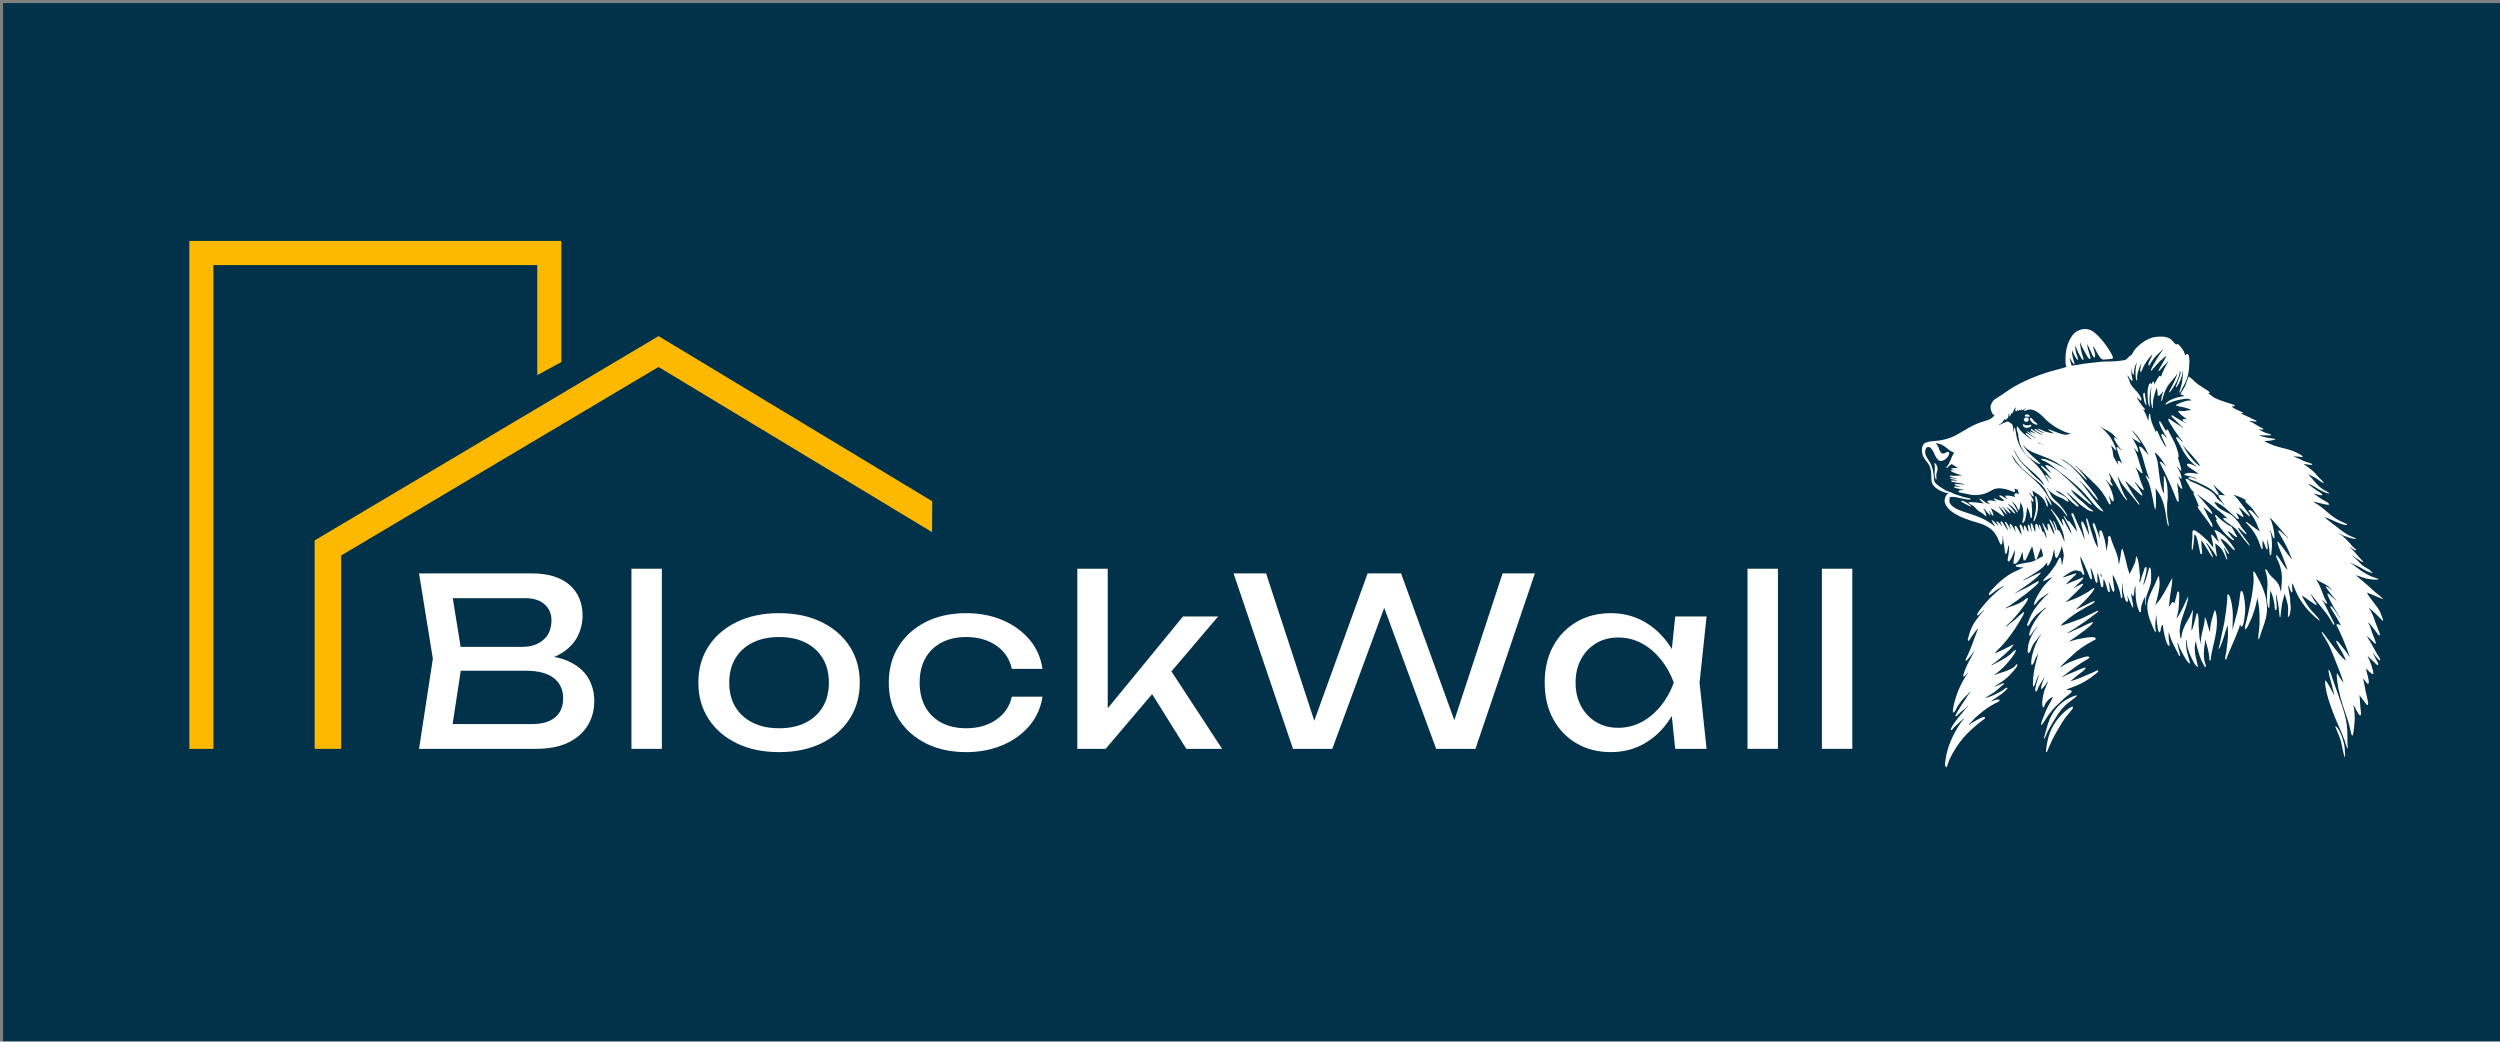 <?xml version="1.0" encoding="UTF-8" standalone="no"?> <svg xmlns:inkscape="http://www.inkscape.org/namespaces/inkscape" xmlns:sodipodi="http://sodipodi.sourceforge.net/DTD/sodipodi-0.dtd" xmlns="http://www.w3.org/2000/svg" xmlns:svg="http://www.w3.org/2000/svg" version="1.1" width="1080pt" height="450pt" id="svg717" viewBox="0 0 1080 450" sodipodi:docname="ЛОГО синее с медведемВпритык.svg" inkscape:version="1.2.2 (732a01da63, 2022-12-09)"><rect x="0" y="0" width="1080" height="450" fill="#808080" stroke="none"/><defs id="defs721"></defs><path d="M 1.327,449.779 H 1081.327 V 1.327 H 1.327 Z" style="opacity:1;fill:#02324a;fill-opacity:1;fill-rule:evenodd;stroke-width:1" id="path654"></path><path d="m 232.095,162.05 10.411,-5.624 V 104.085 H 81.802 v 219.415 h 10.41 v -209.003 h 139.882 z" style="fill:#fcb900;fill-rule:evenodd" id="path656"></path><path d="m 284.498,145.199 -148.571,88.258 v 90.047 h 11.454 v -83.527 l 137.105,-81.448 118.164,71.35 0.077,-13.331 z" style="fill:#fcb900;fill-rule:evenodd" id="path658"></path><path d="m 239.795,309.908 c -2.325,1.92 -5.575,2.88 -9.752,2.88 h -34.509 l 3.508,-23.04 h 28.07 c 5.322,0 9.348,1.045 12.076,3.133 2.729,2.088 4.093,5.019 4.093,8.791 0,3.572 -1.162,6.316 -3.486,8.236 z m -4.497,-48.81 c 1.953,1.786 2.931,4.06 2.931,6.821 0,3.706 -1.18,6.553 -3.537,8.539 -2.359,1.989 -5.323,2.982 -8.893,2.982 h -26.805 l -3.396,-21.02 h 31.211 c 3.705,0 6.534,0.894 8.489,2.678 z m 10.359,24.607 c -1.83,-0.841 -3.919,-1.483 -6.255,-1.936 1.132,-0.454 2.18,-0.965 3.122,-1.55 3.199,-1.987 5.523,-4.412 6.973,-7.276 1.447,-2.863 2.172,-5.811 2.172,-8.843 0,-5.725 -1.904,-10.222 -5.709,-13.491 -3.808,-3.267 -9.214,-4.901 -16.22,-4.901 h -48.709 l 5.962,36.886 -5.962,38.906 h 50.528 c 5.523,0 10.138,-0.892 13.845,-2.678 3.704,-1.784 6.518,-4.227 8.438,-7.326 1.92,-3.098 2.88,-6.67 2.88,-10.712 0,-3.704 -0.894,-7.04 -2.678,-10.005 -1.786,-2.963 -4.583,-5.321 -8.387,-7.074 z" style="fill:#ffffff;fill-rule:evenodd" id="path660"></path><path d="m 272.788,323.5 h 13.137 v -77.813 h -13.137 z" style="fill:#ffffff;fill-rule:evenodd" id="path662"></path><path d="m 355.451,305.361 c -1.752,2.93 -4.228,5.204 -7.427,6.821 -3.201,1.617 -7.024,2.425 -11.47,2.425 -4.38,0 -8.186,-0.808 -11.42,-2.425 -3.233,-1.617 -5.727,-3.891 -7.477,-6.821 -1.754,-2.93 -2.628,-6.417 -2.628,-10.459 0,-4.043 0.874,-7.529 2.628,-10.46 1.75,-2.93 4.244,-5.204 7.477,-6.821 3.234,-1.617 7.04,-2.426 11.42,-2.426 4.446,0 8.269,0.809 11.47,2.426 3.199,1.617 5.675,3.891 7.427,6.821 1.751,2.931 2.628,6.417 2.628,10.46 0,4.042 -0.877,7.529 -2.628,10.459 z m -0.657,-36.684 c -5.221,-2.526 -11.302,-3.789 -18.24,-3.789 -6.94,0 -13.02,1.263 -18.241,3.789 -5.222,2.527 -9.297,6.031 -12.228,10.51 -2.93,4.481 -4.396,9.719 -4.396,15.715 0,5.928 1.466,11.151 4.396,15.663 2.931,4.515 7.006,8.034 12.228,10.56 5.221,2.527 11.301,3.79 18.241,3.79 6.938,0 13.019,-1.263 18.24,-3.79 5.221,-2.526 9.298,-6.045 12.228,-10.56 2.931,-4.512 4.396,-9.735 4.396,-15.663 0,-5.996 -1.465,-11.234 -4.396,-15.715 -2.93,-4.479 -7.007,-7.983 -12.228,-10.51 z" style="fill:#ffffff;fill-rule:evenodd" id="path664"></path><path d="m 406.787,277.57 c 3.032,-1.582 6.569,-2.375 10.611,-2.375 5.053,0 9.363,1.213 12.935,3.638 3.57,2.425 5.827,5.795 6.771,10.106 h 13.238 c -0.674,-4.783 -2.526,-8.977 -5.558,-12.582 -3.032,-3.603 -6.906,-6.417 -11.621,-8.438 -4.717,-2.021 -9.972,-3.032 -15.765,-3.032 -6.604,0 -12.414,1.263 -17.433,3.79 -5.019,2.527 -8.943,6.048 -11.772,10.56 -2.83,4.515 -4.245,9.737 -4.245,15.664 0,5.929 1.415,11.151 4.245,15.664 2.829,4.514 6.753,8.034 11.772,10.56 5.019,2.527 10.829,3.79 17.433,3.79 5.793,0 11.048,-1.011 15.765,-3.032 4.715,-2.021 8.589,-4.833 11.621,-8.438 3.032,-3.603 4.884,-7.764 5.558,-12.481 h -13.238 c -0.876,4.111 -3.1,7.412 -6.67,9.904 -3.572,2.493 -7.917,3.739 -13.036,3.739 -4.042,0 -7.579,-0.791 -10.611,-2.375 -3.032,-1.582 -5.373,-3.856 -7.024,-6.821 -1.651,-2.964 -2.475,-6.467 -2.475,-10.51 0,-4.108 0.824,-7.629 2.475,-10.56 1.651,-2.931 3.992,-5.188 7.024,-6.771 z" style="fill:#ffffff;fill-rule:evenodd" id="path666"></path><path d="m 526.236,266.302 h -15.158 l -32.54,39.68 v -60.296 h -13.138 v 77.814 h 12.228 l 20.089,-23.64 14.775,23.64 h 15.462 l -21.9,-33.45 z" style="fill:#ffffff;fill-rule:evenodd" id="path668"></path><path d="m 628.277,311.14 -23.016,-63.432 h -14.45 l -23.037,63.645 -20.822,-63.645 h -14.047 l 25.668,75.792 h 16.977 l 22.435,-60.918 22.436,60.918 h 16.977 l 25.668,-75.792 h -13.946 z" style="fill:#ffffff;fill-rule:evenodd" id="path670"></path><path d="m 717.384,305.058 c -2.393,2.93 -5.139,5.222 -8.237,6.872 -3.099,1.651 -6.467,2.475 -10.105,2.475 -3.571,0 -6.737,-0.824 -9.499,-2.475 -2.763,-1.65 -4.937,-3.942 -6.519,-6.872 -1.583,-2.931 -2.374,-6.316 -2.374,-10.156 0,-3.84 0.791,-7.226 2.374,-10.157 1.582,-2.93 3.756,-5.22 6.519,-6.872 2.762,-1.65 5.928,-2.475 9.499,-2.475 3.638,0 7.006,0.825 10.105,2.475 3.098,1.652 5.844,3.942 8.237,6.872 2.391,2.931 4.295,6.317 5.709,10.157 -1.414,3.84 -3.318,7.225 -5.709,10.156 z m 6.315,-38.755 -1.466,14.064 c -0.264,-0.431 -0.528,-0.863 -0.807,-1.281 -2.999,-4.479 -6.67,-7.966 -11.015,-10.459 -4.345,-2.491 -9.181,-3.739 -14.502,-3.739 -5.592,0 -10.545,1.263 -14.855,3.789 -4.313,2.527 -7.681,6.031 -10.106,10.51 -2.425,4.481 -3.638,9.719 -3.638,15.715 0,5.928 1.213,11.151 3.638,15.663 2.425,4.515 5.793,8.034 10.106,10.56 4.31,2.527 9.263,3.79 14.855,3.79 5.321,0 10.157,-1.247 14.502,-3.739 4.345,-2.492 7.999,-5.996 10.964,-10.509 0.29,-0.441 0.565,-0.896 0.839,-1.351 l 1.485,14.184 h 13.542 l -3.032,-28.598 3.032,-28.599 z" style="fill:#ffffff;fill-rule:evenodd" id="path672"></path><path d="m 754.925,323.5 h 13.137 v -77.813 h -13.137 z" style="fill:#ffffff;fill-rule:evenodd" id="path674"></path><path d="m 787.06,323.5 h 13.137 v -77.813 h -13.137 z" style="fill:#ffffff;fill-rule:evenodd" id="path676"></path><g id="Layer1000" transform="matrix(1.612,0,0,1.645,-191.23,-598.782)" style="stroke-width:0.614"><path d="m 646.223,554.352 c 0.015,-0.015 1.591,-1.742 1.796,-1.898 0.34,-0.258 0.648,-0.561 0.986,-0.847 1.358,-1.147 2.85,-2.174 4.447,-2.971 0.399,-0.199 1.032,-0.339 1.076,-0.844 -0.678,-0.323 -1.681,0.276 -2.356,0.436 0.249,-0.35 2.824,-1.834 3.514,-2.507 l 0.794,-0.786 c 0.229,-0.283 0.146,-0.087 0.082,-0.312 -0.383,-0.111 -1.001,0.529 -1.338,0.722 -1.311,0.752 -3.163,1.659 -4.623,2.01 0.508,-0.453 2.004,-1.22 2.755,-1.782 l 1.846,-1.557 c 0.324,-0.31 0.528,-0.22 0.402,-0.618 -0.233,-0.059 -2.069,0.873 -2.561,0.99 0.904,-0.798 2.889,-1.474 5.086,-4.077 0.249,-0.295 1.274,-1.349 1.134,-1.793 -0.407,-0.153 -0.329,0.087 -0.575,0.345 -1.276,1.333 -4.704,1.911 -5.383,2.384 -0.237,-0.169 0.28,-0.333 0.759,-0.724 l 1.575,-1.392 c 0.857,-0.861 3.164,-3.438 3.251,-4.429 -0.591,0.011 -1.054,0.773 -1.496,1.122 -2.007,1.584 -4.575,2.552 -4.961,2.893 -0.236,-0.169 0.282,-0.321 0.735,-0.661 1.114,-0.837 4.941,-3.914 5.024,-4.837 l -2.431,1.234 c -0.732,0.292 -1.948,0.957 -2.63,1.123 l 2.336,-2.376 c 0.704,-0.75 1.484,-1.793 2.102,-2.611 0.69,-0.913 1.294,-1.813 1.915,-2.797 0.303,-0.481 0.595,-0.966 0.887,-1.469 0.217,-0.373 0.838,-1.284 0.592,-1.637 -0.186,0.035 -1.908,1.693 -2.261,1.976 -0.37,0.296 -2.318,1.777 -2.43,1.934 l -0.102,-0.073 c -0.006,-0.035 1.552,-1.51 1.695,-1.651 0.511,-0.507 1.14,-1.236 1.611,-1.792 0.502,-0.593 0.973,-1.246 1.446,-1.87 0.311,-0.411 1.321,-1.662 1.132,-2.142 -0.359,-0.14 -0.726,0.456 -1.271,0.781 -0.461,0.275 -0.932,0.515 -1.426,0.755 -0.775,0.376 -2.752,0.9 -3.172,1.191 -0.248,-0.177 0.317,-0.284 1.118,-0.802 1.5,-0.969 7.558,-5.299 7.77,-6.239 -0.303,-0.216 -0.533,0.023 -0.89,0.204 l -2.529,1.398 c -0.566,0.281 -3.297,1.547 -3.55,1.774 l 3.927,-2.618 c 0.636,-0.449 3.431,-2.48 3.49,-3.142 -0.652,0.014 -3.879,1.85 -4.887,2.094 0.27,-0.238 1.415,-0.812 1.829,-1.05 0.582,-0.335 1.231,-0.727 1.783,-1.096 0.581,-0.389 1.16,-0.752 1.686,-1.194 0.479,-0.403 0.951,-1.124 1.421,-1.459 -0.076,0.314 -0.227,0.57 -0.087,0.873 0.492,-0.011 0.513,-0.34 0.75,-0.733 0.601,-0.998 0.752,-2.149 1.03,-3.248 0.007,-0.028 0.031,-0.105 0.04,-0.128 0.099,-0.257 0.018,-0.048 0.085,-0.151 0.106,1.407 0.248,3.824 1.424,0.871 0.222,-0.558 0.51,-1.234 0.51,-1.846 l 0.176,0.522 c 0.609,2.528 0.509,1.636 -0.016,4.524 -0.305,-0.467 -0.056,-1.482 -0.509,-1.992 -0.382,0.105 -0.82,1.289 -1.043,1.662 -0.331,0.555 -0.712,1.106 -1.112,1.593 -0.387,0.47 -0.806,1.052 -1.224,1.481 -0.335,0.344 -1.204,1.091 -1.245,1.547 0.802,-0.191 1.743,-0.878 2.443,-1.047 -0.343,0.481 -1.838,1.618 -2.898,3.211 -0.616,0.925 -1.988,3.055 -1.989,4.12 0.352,-0.031 1.044,-1.169 1.758,-1.732 l 2.082,-1.409 c 0.254,0.181 -0.354,0.391 -0.851,0.894 -1.807,1.828 -3.521,3.88 -4.396,6.337 -0.122,0.341 -0.485,0.996 -0.354,1.338 0.417,0.183 0.69,-0.709 1.064,-1.239 1.495,-2.116 2.402,-2.295 3.84,-3.578 0.229,0.164 -0.24,0.372 -0.676,0.807 -1.465,1.463 -3.288,4.095 -3.716,6.159 -0.066,0.317 -0.114,0.216 0.203,0.47 0.296,-0.237 0.647,-0.868 0.908,-1.205 0.273,-0.352 0.794,-0.841 1.012,-1.17 0.199,0.142 -0.069,0.205 -0.178,0.346 -1.346,1.747 -2.353,3.779 -2.353,6.024 0,0.174 -0.018,0.161 0.036,0.314 0.11,0.313 0.055,0.116 0.139,0.21 0.492,-0.043 0.621,-0.767 0.797,-1.21 0.675,-1.689 1.624,-2.356 2.432,-3.59 l 0.102,0.073 c -0.909,1.164 -1.919,3.61 -2.233,5.039 -0.142,0.646 -0.513,2.205 -0.225,2.829 0.559,-0.049 0.697,-1.021 0.901,-1.455 0.262,-0.558 0.569,-1.055 0.844,-1.599 l -0.211,1.01 c -0.488,1.718 -0.938,3.48 -1.092,5.278 -0.073,0.857 -0.093,1.543 -0.093,2.438 0.545,-0.048 0.695,-1.094 0.884,-1.559 0.229,-0.563 0.474,-1.235 0.861,-1.669 -0.078,0.321 -0.274,0.698 -0.383,1.013 -0.215,0.62 -0.832,2.64 -0.734,3.25 0.032,0.2 0.114,0.226 0.157,0.275 0.398,-0.107 0.458,-0.53 0.598,-0.886 0.16,-0.406 0.312,-0.612 0.507,-0.976 0.357,-0.665 0.85,-1.266 1.164,-1.89 0.152,0.108 -0.009,0.147 -0.237,0.723 -0.228,0.575 -0.792,1.892 -0.548,2.419 0.287,-0.078 1.519,-1.662 1.745,-2.007 0.157,0.112 -0.022,0.212 -0.204,0.581 l -0.716,1.727 c -0.251,0.751 -1.014,3.924 -0.309,4.506 0.465,-0.199 -0.079,-0.282 1.04,-1.68 0.345,-0.431 1.024,-0.984 1.585,-1.12 -1.037,2.047 -1.791,3.049 -2.629,5.399 -0.177,0.495 -0.727,1.555 -0.513,2.018 0.299,-0.081 1.488,-2.099 1.782,-2.494 1.913,-2.558 2.23,-2.487 4.174,-4.378 1.22,-1.187 3.865,-2.378 0.676,-2.378 0.772,-0.538 4.144,-1.115 7.88,-4.162 0.303,-0.248 0.829,-0.521 0.703,-0.93 -0.314,-0.097 -0.527,0.103 -0.845,0.264 -0.295,0.15 -0.599,0.271 -0.906,0.403 -1.563,0.675 -4.207,1.799 -5.698,2.156 0.654,-0.584 1.421,-1.144 2.121,-1.719 0.632,-0.52 1.97,-1.263 1.981,-1.859 -0.716,6e-4 -2.447,0.857 -3.203,1.16 -0.628,0.252 -2.549,0.979 -2.993,1.371 l -0.102,-0.073 c 0.011,-0.018 1.59,-1.219 1.747,-1.337 1.201,-0.902 2.429,-1.782 3.714,-2.569 0.421,-0.258 1.779,-0.87 1.884,-1.258 -0.355,-0.509 -1.563,-0.029 -2.064,0.117 -1.574,0.46 -4.465,1.474 -5.615,2.5 l -0.102,-0.073 c 0.172,-0.442 3.999,-3.838 4.364,-4.129 0.785,-0.627 1.629,-1.164 2.473,-1.716 l 2.019,-1.122 c 0.383,-0.186 0.547,-0.14 0.582,-0.552 -0.227,-0.819 -4.641,0.159 -5.48,0.366 -0.585,0.145 -1.117,0.373 -1.675,0.506 0.479,-0.427 1.16,-0.796 1.694,-1.186 0.793,-0.578 4.693,-3.183 4.763,-3.963 -0.623,5e-4 -2.776,1.161 -3.491,1.483 -0.559,0.252 -1.164,0.478 -1.715,0.728 -0.433,0.197 -1.367,0.657 -1.775,0.756 0.353,-0.324 1.7,-1.056 2.198,-1.379 1.817,-1.181 3.582,-2.375 5.308,-3.681 0.276,-0.209 0.892,-0.55 0.819,-0.905 -0.223,-0.049 -3.853,1.87 -4.779,2.182 -1.612,0.543 -3.684,1.394 -5.291,1.777 0.538,-0.822 3.55,-2.938 4.399,-3.455 0.815,-0.496 1.655,-0.942 2.478,-1.449 0.443,-0.274 2.417,-1.01 2.224,-1.589 -0.523,-0.027 -4.096,1.998 -4.999,2.217 0.735,-0.655 4.952,-4.549 4.974,-5.672 -0.355,0.032 -1.307,0.834 -1.717,1.075 -1.208,0.711 -2.483,1.349 -3.792,1.88 -0.473,0.192 -1.811,0.608 -2.083,0.797 -0.18,-0.128 0.067,-0.139 0.544,-0.59 0.65,-0.616 4.032,-3.665 4.081,-4.209 -0.416,-0.092 -0.877,0.264 -1.28,0.466 -0.404,0.202 -0.942,0.396 -1.251,0.669 -0.203,-0.145 0.147,-0.186 0.633,-0.676 0.236,-0.238 0.461,-0.461 0.698,-0.698 0.397,-0.397 1.188,-0.909 1.2,-1.505 l -3.567,1.407 c -0.378,0.142 -0.865,0.423 -1.233,0.512 l 2.602,-2.462 c 0.307,-0.27 0.332,-0.092 0.221,-0.448 -0.236,-0.06 -0.556,0.135 -0.815,0.205 -0.932,0.25 -1.875,0.654 -2.793,0.872 0.664,-0.592 1.839,-1.347 2.74,-1.711 0.759,-0.307 0.999,-0.186 1.766,-0.003 1.003,0.24 0.497,0.947 1.253,1.015 0.198,-0.429 -0.047,-0.74 -0.158,-1.151 -0.312,-1.159 -0.785,-2.476 -0.889,-3.648 0.625,0.708 2.065,4.153 2.554,5.387 0.16,0.402 0.148,0.537 0.587,0.547 0.2,-0.434 -0.348,-2.363 -0.349,-3.054 0.24,0.27 0.682,1.563 0.819,1.974 0.144,0.437 0.472,1.825 0.745,2.048 0.537,-0.166 0.271,-0.594 0.266,-1.051 -0.005,-0.522 0.003,-1.051 0.003,-1.574 0.396,0.57 0.673,2.267 0.871,3.056 0.121,0.483 0.088,0.686 0.612,0.697 0.143,-0.31 0.089,-0.695 0.087,-1.047 -0.003,-0.5 0.049,-0.707 0.087,-1.134 0.583,0.841 0.875,2.392 1.237,3.388 l 0.421,0.017 c 0.142,-0.649 -0.263,-1.955 -0.262,-2.707 0.394,0.568 0.762,2.372 1.214,2.713 0.533,-0.266 0.207,-0.91 0.089,-2.009 -0.085,-0.794 -0.258,-1.637 -0.256,-2.449 0.438,0.496 1.167,2.196 1.408,2.868 0.293,0.817 0.569,1.673 0.698,2.531 0.048,0.322 -0.002,0.696 0.403,0.687 0.333,-0.458 -0.203,-1.209 0.012,-3.129 0.024,-0.212 0.01,-0.471 0.01,-0.688 h 0.087 c 0,1.328 0.241,2.732 0.663,3.962 0.158,0.461 0.214,0.828 0.733,0.838 0.241,-0.507 -0.088,-1.04 -0.087,-1.658 0.235,0.369 0.402,1.117 0.717,1.64 0.28,0.465 0.403,1.293 0.854,1.589 0,-1.344 -0.526,-2.585 -0.524,-3.927 l 0.484,0.982 c 0.455,-0.417 0.176,-2.131 0.651,-2.815 0,2.22 4e-4,4.403 0.899,6.431 0.192,0.434 0.138,0.454 0.584,0.463 0,-0.925 -0.056,-1.314 0.297,-2.234 0.175,-0.457 0.565,-1.559 0.838,-1.867 l -0.082,2.429 c 0.25,-0.343 0.199,-1.312 0.268,-1.806 0.228,-1.625 1.385,-3.345 1.385,-4.986 v -1.571 c 0,-0.376 -0.052,-1.401 -0.284,-1.723 -0.38,0.154 -0.363,0.606 -0.483,1.043 -0.269,0.976 -0.821,2.917 -1.327,3.647 0.048,-0.537 0.357,-1.541 0.487,-2.131 0.154,-0.694 0.595,-2.025 0.298,-2.669 -0.467,0.041 -0.439,0.394 -0.578,0.818 l -0.787,2.18 c -0.137,0.417 -0.069,0.908 -0.467,1.016 -9e-4,-0.526 0.174,-1.097 0.174,-1.571 0,-0.339 -0.062,-0.302 -0.084,-0.614 -0.082,-1.129 -0.284,-3.878 -0.868,-4.63 -0.412,0.462 0.144,0.663 -0.764,2.48 -0.216,0.432 -0.864,1.939 -1.164,2.153 -0.008,-0.391 -0.344,-1.17 -0.468,-1.626 -0.148,-0.547 -0.267,-1.139 -0.405,-1.69 -0.131,-0.522 -0.769,-3.001 -0.982,-3.294 -0.362,0.208 -0.383,1.36 -0.463,1.848 -0.056,0.342 -0.122,0.687 -0.191,1.031 -0.068,0.345 -0.19,0.687 -0.197,1.025 h -0.175 c 0,-2.37 -1.376,-4.359 -2.018,-6.534 -0.133,-0.452 -0.046,-0.661 -0.6,-0.709 -0.341,0.33 -0.174,0.598 -0.174,1.047 0,0.919 -0.351,1.877 -0.349,2.792 l -0.128,-0.308 c -0.153,-0.621 -0.175,-1.48 -0.481,-2.66 -0.122,-0.473 -0.293,-0.917 -0.448,-1.385 -0.191,-0.575 -0.165,-0.97 -0.862,-0.97 -0.281,0.61 0.073,1.447 0.087,2.094 -0.188,-0.272 -0.951,-2.589 -1.208,-3.242 -0.188,-0.477 -0.193,-0.762 -0.711,-0.772 -0.197,0.427 0.627,2.253 0.821,3.019 0.262,1.038 0.479,2.353 0.576,3.438 -0.919,-1.042 -1.807,-4.281 -2.279,-5.75 -0.112,-0.35 -0.202,-0.646 -0.307,-1.002 -0.05,-0.169 -0.109,-0.35 -0.169,-0.529 -0.101,-0.305 -0.042,-0.301 -0.3,-0.398 -0.326,0.229 0.168,1.488 0.284,2.072 0.075,0.382 0.167,0.791 0.229,1.168 0.066,0.403 0.185,0.809 0.186,1.21 -0.324,-0.467 -1.351,-3.368 -1.817,-3.603 -0.785,-0.397 0.081,2.128 0.138,2.402 0.146,0.701 0.396,1.554 0.457,2.248 -0.269,-0.388 -0.543,-1.265 -0.76,-1.771 -0.646,-1.506 -1.452,-2.959 -2.068,-4.477 -0.192,-0.472 -0.176,-0.637 -0.662,-0.646 -0.182,0.394 0.097,0.721 0.263,1.134 0.48,1.198 0.924,2.506 1.221,3.753 -0.584,-0.654 -1.072,-1.511 -1.724,-2.203 -0.155,-0.164 -0.281,-0.426 -0.444,-0.516 -0.432,-0.24 -0.229,0.171 -0.641,-0.406 -0.186,-0.26 -0.642,-0.999 -0.856,-1.151 0.016,0.736 1.625,2.549 2.182,4.887 -0.511,-0.579 -1.325,-2.27 -1.816,-3.071 -0.236,-0.384 -0.315,-0.835 -0.714,-0.943 -0.237,0.514 0.297,1.337 0.349,1.92 -0.607,-0.688 -1.009,-1.703 -1.597,-2.417 -0.205,-0.249 -1.657,-2.117 -1.894,-2.208 0.15,0.621 0.831,1.325 1.163,1.892 1.164,1.987 2.59,4.494 2.59,6.835 -0.197,-0.284 -0.525,-1.232 -0.755,-1.688 -0.421,-0.834 -0.558,-1.336 -1.15,-1.381 -0.046,-0.453 -0.636,-2.232 -1.149,-2.428 0.03,0.345 0.35,0.926 0.471,1.274 0.126,0.364 0.329,1.036 0.299,1.416 -0.194,-0.223 -0.242,-0.564 -0.363,-0.828 -0.333,-0.728 -0.788,-1.857 -1.454,-2.298 0.043,0.494 0.644,1.435 0.848,1.945 0.265,0.66 0.55,1.509 0.548,2.244 l -1.193,-2.385 c -0.24,-0.462 -0.115,-0.572 -0.639,-0.583 -0.153,0.33 0.164,1.43 0.174,1.92 -0.145,-0.103 -0.662,-0.836 -0.8,-1.033 l -0.486,-0.823 c -0.261,-0.377 0.016,-0.128 -0.285,-0.239 0.015,0.711 1.102,2.494 1.135,4.014 -0.277,-0.4 -0.44,-1.037 -0.691,-1.491 -0.228,-0.413 -0.032,-0.165 -0.473,-0.312 -0.178,-0.48 -0.403,-1.72 -0.93,-1.863 l 0.184,1.395 c -0.309,-0.43 -0.317,-1.405 -0.89,-1.577 -0.487,0.366 -0.13,0.892 -0.215,1.437 -0.05,0.321 -0.039,0.582 -0.039,0.927 l -0.707,-1.998 c -0.167,-0.448 -0.107,-0.436 -0.514,-0.446 -10e-4,0.727 0.261,1.599 0.262,2.356 -0.195,-0.306 -0.428,-2.084 -0.938,-2.072 -0.282,0.389 0.051,1.08 0.109,1.515 l -0.109,0.447 c -0.343,-0.434 -0.503,-1.57 -1.07,-1.723 -0.186,0.404 -0.033,0.953 0.023,1.393 -0.413,-0.439 -0.452,-1.268 -0.975,-1.662 -0.458,0.303 -0.177,0.608 -0.025,1.247 0.093,0.394 0.271,1.078 0.28,1.466 -0.41,-0.292 -1.084,-2.201 -1.658,-2.356 -0.44,0.308 0.018,1.009 0.175,1.658 -0.455,-0.516 -0.917,-1.759 -1.484,-2.197 -0.498,0.382 0.027,0.888 0.175,1.498 -0.478,-0.535 -0.835,-1.233 -1.259,-1.809 -0.243,-0.33 -0.186,-0.128 -0.225,-0.111 -0.291,0.122 -0.23,0.09 -0.037,0.465 0.282,0.549 0.592,1.212 0.735,1.804 -0.422,-0.478 -0.986,-1.445 -1.397,-2.007 -0.258,-0.353 -0.236,-0.515 -0.64,-0.379 -0.096,0.306 0.225,0.855 0.379,1.077 -0.144,0.202 -0.186,-0.143 -0.675,-0.634 -0.293,-0.294 -0.452,-0.492 -0.895,-0.501 l 0.713,1.323 c -0.094,0.016 -1.342,-1.619 -1.934,-1.673 0.027,0.308 0.744,1.329 0.96,1.571 l -0.073,0.102 c -0.029,10e-5 -0.055,-0.069 -0.062,-0.055 -0.01,0.021 -0.059,-0.052 -0.094,-0.081 -0.059,-0.049 -0.13,-0.106 -0.194,-0.155 l -1.097,-0.736 c -2.185,-1.45 -4.687,-2.092 -7.132,-2.904 -1.029,-0.341 -2.534,-0.957 -3.234,-1.828 -0.547,-0.681 -0.411,-1.232 -0.245,-1.936 1.457,-0.216 2.112,0.199 3.801,0.475 0.552,0.09 1.359,0.285 1.871,0.049 -0.236,-0.311 -1.38,-0.373 -1.843,-0.513 l -2.716,-0.862 c -0.317,-0.108 -0.321,-0.245 -0.818,-0.404 -0.614,-0.197 -1.19,-0.366 -1.743,-0.701 -4.234,-2.561 -2.01,-1.857 -3.428,-6.171 -0.411,-1.249 -1.381,-2.103 -1.674,-3.125 -0.403,-1.403 0.641,-2.908 1.875,-1.09 0.496,0.73 1.027,2.612 1.985,2.814 1.365,0.288 2.827,-1.657 2.465,-2.199 -0.553,-0.83 -1.801,1.707 -2.688,-0.982 -0.255,-0.772 -0.453,-0.841 -0.841,-1.428 2.38,0.05 3.214,2.038 4.887,2.443 -0.735,1.124 -0.927,2.085 -1.486,3.052 -0.228,0.395 -0.575,0.584 -0.609,0.962 0.421,-0.038 0.413,-0.237 0.722,-0.499 0.223,-0.19 0.532,-0.408 0.739,-0.525 0.462,0.423 1.214,0.688 1.593,1.025 -0.37,0 -1.468,0.047 -1.745,0.174 0.111,0.408 0.561,0.247 0.96,0.524 -0.334,-0.03 -0.875,-0.231 -1.142,0.008 0.422,0.517 2.308,1.016 3.08,1.283 l -2.116,0.108 c -0.52,-0.003 -0.811,-0.191 -1.218,-0.003 0.193,0.509 1.487,0.464 1.912,0.676 -0.276,0.158 0.055,0.065 -0.35,0.041 -0.175,-0.011 -0.329,-0.031 -0.479,-0.054 -0.28,-0.043 -0.73,-0.133 -0.996,-0.139 0.165,0.453 1.397,0.482 1.841,0.602 l 0.194,0.068 c 0.013,0.005 0.041,0.016 0.059,0.028 h -1.745 c 0.041,0.467 0.214,0.344 0.722,0.413 l 1.99,0.366 c 0.361,0.073 0.725,0.123 0.953,0.269 -0.942,0 -1.801,-0.174 -2.705,-0.174 0.046,0.52 0.784,0.522 1.206,0.626 l 0.395,0.129 c 0.013,0.006 0.039,0.019 0.057,0.03 -0.388,-5e-4 -0.479,-0.082 -0.869,-0.091 -0.314,-0.007 -0.647,0.003 -0.963,0.003 0.032,0.362 0.119,0.351 0.453,0.42 0.265,0.054 0.455,0.09 0.716,0.156 0.24,0.061 0.469,0.112 0.715,0.158 0.554,0.104 0.379,-0.009 0.631,0.211 -0.457,0.035 -1.101,-0.112 -1.381,0.277 0.104,0.384 0.521,0.374 0.866,0.443 l 2.324,0.469 c 1.978,0.33 3.986,-0.048 5.694,-1.103 0.659,-0.407 1.225,-0.521 1.956,-0.57 0.852,-0.056 2.663,0.391 3.473,0.76 1.218,0.554 0.829,-0.148 0.696,-0.697 l 0.994,0.384 c 0.033,0.292 -0.134,0.187 0.05,0.572 0.12,0.251 0.177,0.167 0.265,0.527 -0.366,-0.089 -0.673,-0.377 -1.054,-0.188 -0.418,0.208 -0.228,0.655 -0.081,0.973 -0.349,-0.085 -0.524,-0.208 -0.935,-0.286 -0.547,-0.104 -1.081,-0.166 -1.621,-0.115 -0.148,0.42 0.293,0.537 0.55,0.925 -0.509,-0.139 -1.181,-0.724 -1.714,-0.913 -0.349,-0.124 -0.295,-0.153 -0.547,0.063 0.337,0.465 1.016,0.723 1.389,1.286 -0.932,0.02 -0.313,0.119 -1.415,-0.156 -0.491,-0.122 -0.935,-0.446 -1.378,-0.455 0.045,0.499 0.414,0.454 0.785,0.785 -0.697,-0.062 -1.657,-0.48 -2.368,-0.186 -0.122,0.051 -0.1,0.055 -0.163,0.099 0.1,0.368 0.471,0.58 0.785,0.785 l -0.839,-0.208 c -0.229,-0.097 -0.485,-0.296 -0.697,-0.438 -0.383,-0.255 -0.996,-0.8 -1.431,-0.838 0.281,0.56 0.79,0.924 1.222,1.309 -0.787,-0.07 -3.468,-0.554 -4.101,-0.262 0.103,0.382 0.804,0.574 1.224,0.871 1.041,0.737 0.814,1.052 2.327,1.861 0.436,0.233 0.956,0.854 1.249,0.933 -0.01,-0.451 -0.419,-1.659 -0.785,-1.92 l 0.073,-0.102 c 0.174,-0.109 1.446,1.726 1.79,1.702 0.074,-0.292 -0.218,-0.845 -0.379,-1.077 0.16,-0.224 0.3,0.227 0.576,0.646 0.201,0.306 0.277,0.611 0.581,0.511 0.143,-0.449 -0.506,-1.419 -0.633,-1.942 0.58,0.379 1.228,0.698 1.798,1.082 0.442,0.297 1.333,1.061 1.78,1.1 -0.04,-0.458 -1.17,-2.179 -1.484,-2.531 l 0.073,-0.102 c 0.016,0.013 0.983,0.956 1.062,1.062 0.202,0.269 0.787,0.962 1.047,1.135 -0.039,-0.447 -0.866,-1.773 -1.222,-2.007 0.123,-0.172 0.207,0.053 0.59,0.37 0.441,0.364 1.148,1.241 1.679,1.288 -0.212,-0.419 -0.782,-1.339 -1.135,-1.571 l 0.073,-0.102 c 0.015,0.015 1.067,0.796 1.163,0.873 0.383,0.304 0.624,0.751 1.12,0.887 -0.054,-0.598 -1.493,-2.103 -2.007,-2.443 0.119,-0.167 0.249,0.038 0.406,0.118 0.148,0.076 0.258,0.124 0.399,0.212 0.468,0.291 0.923,0.754 1.254,1.189 0.247,0.324 0.259,0.541 0.646,0.576 -0.032,-0.371 -1.268,-2.506 -1.571,-2.705 0.123,-0.172 0.246,0.05 0.598,0.362 0.639,0.564 0.875,1.564 1.234,1.82 0.298,-0.452 0.349,-1.498 0.349,-2.094 0.774,0.878 0.873,2.398 0.873,3.491 0,0.487 -0.34,1.531 -0.284,1.855 0.53,0.205 0.859,-1.404 0.947,-1.803 l 0.37,-2.393 c 0.277,0.761 0.599,1.418 0.764,2.203 0.098,0.465 -0.038,0.608 0.305,0.757 0.302,-0.247 0.135,-0.721 0.17,-1.14 0.102,-1.227 0.015,-0.379 -0.006,-1.22 -0.017,-0.711 -0.013,-1.838 -0.346,-2.36 0.257,-0.359 0.11,0.573 0.721,0.371 0.1,-0.314 -0.135,-0.791 -0.358,-1.083 -0.299,-0.392 -0.405,-0.777 -0.712,-1.121 0.271,-0.379 0.419,0.857 1.222,0.873 l -0.439,-1.57 c 1.75,1.139 2.976,1.64 3.72,3.612 0.126,0.334 0.041,0.538 0.472,0.575 0.002,-0.932 -0.564,-1.864 -0.785,-2.792 0.42,0.471 1.353,2.401 1.833,2.531 -0.285,-1.192 -1.389,-2.984 -2.094,-3.927 -2.985,-3.988 -7.872,-6.272 -8.639,-9.425 0.257,0.28 0.514,0.829 0.749,1.17 0.738,1.07 1.75,2.29 2.777,3.07 l 2.125,1.802 c 0.689,0.574 1.556,1.121 2.182,1.745 0.721,0.72 1.183,1.324 1.592,2.248 1.039,2.35 2.126,2.437 3.774,4.08 0.507,0.505 1.451,2.026 1.723,2.204 -0.081,-0.93 -1.982,-3.206 -2.691,-3.767 -2.229,-1.762 -1.72,-2.52 -2.807,-3.738 0.151,-0.212 0.175,0.108 0.284,0.24 0.623,0.756 1.427,1.358 2.304,1.797 0.563,0.282 1.132,0.433 1.661,0.696 0.494,0.245 0.96,0.798 1.51,0.846 -10e-4,-1.612 -2.631,-1.801 -3.403,-2.967 1.228,0.297 2.313,1.231 3.207,2.029 0.728,0.65 1.336,1.27 2.09,1.837 0.322,0.242 0.527,0.405 0.899,0.323 -0.109,-0.45 -1.262,-1.389 -1.638,-1.766 -0.442,-0.443 -1.162,-1.528 -1.591,-1.812 l 0.073,-0.102 c 0.087,-0.055 2.931,2.628 3.176,2.874 0.53,0.531 1.123,0.825 1.7,1.266 0.662,0.506 1.353,0.848 2.206,0.848 -0.07,-0.19 -0.17,-0.238 -0.346,-0.352 -1.372,-0.892 -1.633,-1.336 -2.82,-2.328 -0.542,-0.453 -1.119,-0.853 -1.571,-1.396 -0.305,-0.366 -1.174,-1.276 -1.284,-1.683 1.456,0.952 2.734,1.987 4.075,3.081 0.39,0.318 0.987,0.888 1.51,0.934 -0.067,-0.249 -3.461,-3.767 -4.123,-4.429 -0.704,-0.704 -2.252,-2.225 -2.981,-2.778 -0.528,-0.4 -0.981,-0.923 -1.534,-1.345 -0.893,-0.68 -2.687,-1.898 -3.84,-1.919 0.01,0.495 1.083,1.358 1.571,2.094 -0.581,-0.157 -2.351,-1.988 -2.735,-1.95 -0.139,0.439 1.1,1.346 1.39,1.724 0.245,0.319 1.208,1.65 1.432,1.797 l -0.073,0.102 c -0.035,0.006 -1.24,-1.207 -1.528,-1.179 -0.111,0.352 0.209,0.496 0.409,0.872 0.191,0.357 0.223,0.684 0.493,0.991 l -0.073,0.102 c -0.035,0.006 -0.991,-1.656 -1.096,-1.812 -1.674,-2.487 -1.983,-2.581 -4.174,-4.639 -1.782,-1.675 -2.749,-3.142 -3.314,-5.499 -0.122,-0.51 -0.3,-2.146 -0.533,-2.434 -0.011,0.013 -0.043,0.01 -0.111,0.183 -0.024,0.06 -0.065,0.219 -0.076,0.27 -0.064,0.295 -0.047,0.436 -0.047,0.741 h -0.087 c 0,-0.469 -0.074,-1.554 -0.26,-1.922 -0.158,-0.313 -0.985,-0.781 -1.311,-0.871 -0.319,0.077 -1.994,0.794 -2.182,0.96 -0.221,-0.158 0.188,-0.249 0.337,-0.361 0.402,-0.302 0.786,-0.718 0.994,-1.202 0.266,0.192 0.135,0.16 0.501,0.167 l 0.201,-0.462 c 0.135,0.14 -0.2,0.093 0.213,0.091 0.233,-0.321 0.114,-0.988 0.357,-1.359 l 0.11,0.857 c 0.347,-0.096 0.379,-0.691 0.451,-1.039 0.202,0.41 -0.117,0.19 0.239,0.342 l 0.213,-0.398 c 0.062,-0.15 0.125,-0.275 0.186,-0.425 0.158,-0.386 0.245,-0.486 0.473,-0.836 l 0.102,0.073 c 10e-4,0.127 -0.252,0.459 -0.015,0.974 0.357,-0.031 0.407,-0.192 0.546,-0.516 0.146,0.268 -0.037,0.126 0.239,0.356 0.445,-0.344 0.431,-0.054 0.815,-0.436 l 0.057,0.334 c 0.255,-0.023 0.765,-0.439 0.96,-0.611 0.334,0.238 -0.507,0.13 -0.285,0.723 0.311,0.097 0.031,0.079 0.319,-0.068 2.201,-1.121 4.335,1.265 5.748,2.64 1.293,1.258 4.648,3.204 6.261,3.338 -1.105,0.766 -2.575,0.087 -3.719,-0.295 l -1.657,-0.616 c -0.305,-0.131 -0.89,-0.292 -0.322,0.14 0.103,0.078 0.316,0.187 0.444,0.265 0.322,0.194 0.535,0.267 0.803,0.506 -0.552,-0.012 -1.78,-0.307 -2.304,-0.489 -0.417,-0.145 -1.751,-0.793 -2.06,-0.82 0.431,0.651 1.225,0.763 1.745,1.222 -0.717,-0.015 -2.072,-1.117 -2.473,-1.077 -0.139,0.438 0.512,0.638 0.919,0.886 0.39,0.238 0.891,0.438 1.205,0.715 -0.588,-0.14 -1.153,-0.468 -1.688,-0.756 -0.285,-0.154 -0.5,-0.283 -0.756,-0.466 -0.252,-0.179 -0.457,-0.447 -0.728,-0.379 -0.079,0.316 0.247,0.479 0.515,0.679 0.206,0.153 0.593,0.371 0.736,0.573 -0.522,-0.127 -1.06,-0.601 -1.571,-0.611 0.261,0.395 0.649,0.699 1.047,0.96 l -1.821,-1.065 c 0.136,0.565 1.767,1.471 2.344,1.764 -0.093,0.131 -0.062,0.081 -0.186,0.011 l -1.152,-0.593 c -0.302,-0.167 -0.945,-0.697 -1.223,-0.669 -0.125,0.396 0.276,0.571 0.568,0.801 0.341,0.27 0.443,0.441 0.859,0.712 l -0.073,0.102 c -0.636,-0.364 -1.457,-1.023 -2.036,-1.484 -0.234,-0.186 -0.677,-0.637 -0.881,-0.865 -0.249,-0.279 -0.514,-0.89 -0.85,-0.982 -0.175,0.375 0.087,1.304 0.228,1.693 0.169,0.468 0.157,0.333 0.133,0.759 -0.026,0.456 0.213,0.765 0.212,1.061 l -0.003,0.125 c 0.025,0.434 0.205,0.844 0.335,1.215 0.173,0.495 0.396,0.943 0.7,1.395 0.606,0.901 1.153,1.518 2.022,2.167 0.588,0.439 2.049,1.518 2.743,1.533 -0.472,-0.713 -1.796,-1.664 -2.465,-2.334 -0.39,-0.39 -0.805,-0.777 -1.18,-1.177 -0.276,-0.295 -0.863,-1.23 -1.067,-1.376 0.17,-0.238 0.271,0.275 1.208,0.974 1.536,1.147 4.942,1.802 7.721,3.449 0.947,0.561 1.77,1.179 2.677,1.773 -0.139,0.194 -0.221,-0.061 -0.363,-0.16 -0.108,-0.075 -0.269,-0.18 -0.37,-0.241 -1.029,-0.622 -5.073,-2.692 -6.074,-2.304 0.15,0.389 0.779,0.478 1.166,0.667 1.231,0.6 2.292,1.557 3.385,2.375 2.873,2.151 5.787,4.371 8.127,7.144 0.787,0.932 2.89,3.579 4.077,3.603 -0.049,-0.182 -1.394,-1.624 -1.671,-1.994 -0.526,-0.702 -1.092,-1.367 -1.608,-2.057 l -2.379,-3.119 c -0.274,-0.346 -0.644,-0.579 -0.887,-0.946 0.416,0.112 2.195,2.067 2.641,2.508 0.492,0.487 1.962,2.591 2.508,2.64 -0.302,-0.585 -0.54,-1.071 -0.972,-1.645 -0.367,-0.488 -0.784,-0.97 -1.158,-1.46 l -1.199,-1.419 c -0.376,-0.5 -0.779,-0.964 -1.157,-1.46 -0.655,-0.86 -1.767,-1.907 -2.558,-2.678 -0.631,-0.616 -1.498,-1.212 -2.264,-1.663 l -0.814,-0.495 c 1.571,0.374 4.176,2.824 5.389,4.036 0.445,0.445 1.176,1.216 1.68,1.549 -0.052,-0.578 -2.504,-3.301 -3.054,-3.665 0.117,-0.165 0.155,0.025 0.673,0.462 0.208,0.175 0.47,0.38 0.658,0.563 l 2.53,2.357 c 1.268,1.278 2.339,2.056 3.486,3.757 0.502,0.743 0.993,1.49 1.379,2.287 0.086,0.177 0.181,0.444 0.347,0.525 0.768,0.373 -0.098,-1.877 -0.172,-2.183 0.366,0.261 0.72,1.343 1.009,1.43 1.039,0.313 -0.83,-4.841 -1.882,-5.532 0.159,-0.222 0.319,0.198 0.472,0.313 0.443,0.332 0.883,1.119 1.448,1.17 -0.031,-0.353 -0.398,-0.92 -0.618,-1.214 0.274,-1.005 -0.184,-1.178 -0.429,-2.189 0.86,0.613 3.892,6.95 4.974,7.243 -0.09,-0.37 -0.579,-0.991 -0.787,-1.395 -0.819,-1.589 -1.415,-3.249 -1.831,-4.975 0.318,0.361 0.799,1.506 1.235,2.082 0.97,1.282 2.031,2.426 3.067,3.653 l 1.128,1.404 c 0.005,0.006 0.203,0.235 0.207,0.238 0.569,0.442 -0.016,-0.489 -0.137,-0.659 -0.16,-0.223 -0.362,-0.449 -0.538,-0.684 -0.715,-0.955 -1.3,-2.025 -1.924,-3.051 -0.214,-0.352 -0.746,-1.365 -0.943,-1.587 0.104,-0.146 0.174,-0.021 0.59,0.369 l 2.762,2.474 c 0.39,0.298 0.758,0.812 1.273,0.822 -0.007,-0.387 -1.913,-3.274 -2.094,-3.403 l 0.073,-0.102 c 0.103,-0.065 1.71,2.094 2.371,2.109 -0.035,-0.405 -0.905,-2.292 -1.083,-2.931 -0.216,-0.772 -0.668,-2.336 -1.186,-2.916 0.159,-0.222 0.309,0.2 0.46,0.325 0.196,0.162 0.284,0.199 0.479,0.394 0.339,0.338 0.491,0.668 0.98,0.678 -0.26,-1.092 -0.754,-2.227 -1.047,-3.316 -0.153,-0.57 -0.836,-2.805 -1.309,-3.142 0.161,-0.225 0.374,0.239 0.589,0.458 0.23,0.234 0.298,0.427 0.576,0.357 0.154,-0.611 -1.071,-3.083 -1.601,-3.433 0.101,-0.141 0.188,-0.022 0.628,0.245 0.193,0.117 0.367,0.201 0.558,0.315 0.303,0.18 0.775,0.603 1.113,0.517 0.014,-0.138 -2.111,-2.961 -2.299,-3.084 l 0.073,-0.102 c 0.035,-0.006 1.196,1.238 1.288,1.359 0.782,1.019 1.48,2.001 2.127,3.109 0.323,0.554 0.469,1.282 0.875,1.742 l -0.073,0.102 c -0.022,-0.007 -1.03,-1.149 -1.127,-1.258 -0.356,-0.401 -0.823,-0.973 -1.331,-0.851 0.042,0.47 0.559,1.54 0.731,2.061 0.489,1.479 1.53,5.714 2.061,6.316 -0.227,0.318 -0.504,-0.725 -1.047,-0.785 0.022,0.241 0.758,1.542 0.907,1.973 0.522,1.51 0.806,3.059 1.122,4.637 0.092,0.459 0.302,2.083 0.589,2.291 0.249,-0.54 0.226,-4.648 0,-5.585 3.316,3.718 2.658,9.372 3.578,10.036 -2e-4,-0.413 -0.079,-1.207 -0.172,-1.573 -0.349,-1.369 -0.264,-2.782 -0.264,-4.187 0,-0.604 0.174,-1.315 0.174,-1.92 0,-1.303 -0.013,-2.573 -0.313,-3.876 -0.068,-0.295 -0.165,-0.593 -0.247,-0.888 -0.027,-0.097 -0.109,-0.395 -0.141,-0.47 -0.143,-0.338 -0.014,-0.228 -0.346,-0.264 l -0.002,3.406 c -10e-4,0.472 0.09,0.681 0.089,1.132 -1.114,-1.262 -1.432,-6.298 -1.745,-8.203 -0.189,-1.151 -0.562,-1.694 -0.786,-2.618 0.586,0.388 1.206,1.048 1.623,1.606 0.424,0.567 0.914,1.403 1.344,1.885 -0.151,0.211 -0.232,-0.121 -0.372,-0.239 -0.379,-0.318 -0.753,-0.798 -1.286,-0.808 0.031,0.368 1.013,2.113 1.25,2.59 0.983,1.978 1.64,3.324 2.465,5.389 0.178,0.445 0.357,0.904 0.559,1.361 0.171,0.385 0.346,1.173 0.787,1.22 0.177,-0.385 -0.177,-4.394 -0.436,-4.8 0.159,-0.222 0.248,0.187 0.369,0.329 0.318,0.377 0.621,1.022 1.115,1.067 -0.037,-0.412 -0.813,-2.965 -1.047,-3.229 l 0.073,-0.102 c 0.017,0.012 0.425,0.635 0.713,0.713 0.239,-0.518 -0.75,-2.806 -1.222,-3.142 0.15,-0.21 0.347,0.171 0.587,0.46 0.327,0.395 0.137,0.488 0.635,0.5 -0.009,-0.429 -0.757,-2.96 -0.949,-3.343 0.437,-0.347 -0.003,-1.503 -0.149,-2.018 -0.188,-0.661 -0.464,-1.389 -0.763,-2.029 l -1.457,-2.732 c -0.237,-0.463 -0.159,-0.689 -0.697,-0.699 l -0.023,0.511 c -0.761,-0.869 -1.404,-2.828 -1.92,-2.628 -0.211,0.664 1.664,3.802 2.03,4.211 -0.166,0.233 -0.378,-0.265 -0.631,-0.503 -0.184,-0.173 -0.446,-0.401 -0.655,-0.434 -0.349,0.345 -0.021,0.799 0.388,1.748 0.192,0.444 0.717,1.42 0.811,1.807 -0.677,-0.483 -1.856,-2.917 -2.242,-3.867 -0.417,-1.025 -0.559,-0.27 -0.616,-0.155 -0.296,-0.754 -0.654,-1.454 -0.946,-2.21 -0.304,-0.787 -0.561,-1.765 -0.56,-2.669 -0.479,0.13 -0.436,1.544 -0.436,2.007 -0.132,-0.19 -0.539,-1.305 -0.686,-1.67 -0.214,-0.532 -0.605,-1.083 -0.775,-1.551 0.266,0.193 0.174,0.253 0.501,0.342 -0.01,-0.52 -0.222,-0.468 -0.525,-0.871 -0.466,-0.621 -1.476,-1.872 -1.657,-2.532 l 1.113,0.951 c 0.352,-0.41 -0.145,-1.114 -0.536,-1.702 -0.707,-1.064 -1.775,-1.723 -2.323,-2.913 -0.24,-0.521 -0.53,-1.554 -0.784,-1.921 0.172,-0.241 0.332,0.301 0.637,0.672 0.272,0.331 0.335,0.599 0.759,0.637 -0.021,-0.971 -0.429,-1.226 -0.272,-2.628 0.022,-0.197 0.01,-0.402 0.01,-0.601 h 0.087 c 0,0.408 0.059,1.515 0.436,1.658 0.164,-0.355 0.082,-1.201 0.249,-1.758 0.127,-0.422 0.348,-1.159 0.624,-1.471 -0.4,1.66 -0.425,2.432 -0.252,4.091 0.03,0.285 0.04,0.54 0.339,0.621 0,-0.993 -0.066,-1.384 0.272,-2.433 0.151,-0.471 0.566,-1.681 0.863,-2.017 -0.048,0.54 -0.482,1.704 -0.262,2.182 0.415,-0.047 0.459,-0.66 0.727,-1.193 0.483,-0.96 1.666,-2.793 2.502,-3.345 -0.161,0.664 -1.278,2.16 -1.07,2.815 0.292,0.095 0.297,-0.071 0.464,-0.366 1.231,-2.166 3.039,-3.378 3.311,-3.758 l 0.102,0.073 c 0.006,0.035 -0.82,1.091 -0.905,1.218 -0.521,0.777 -2.284,3.584 -2.338,4.207 0.428,-0.038 0.24,-0.081 0.544,-0.415 0.192,-0.211 0.322,-0.303 0.503,-0.544 0.493,-0.659 2.554,-2.72 3.142,-2.88 -0.323,0.643 -0.732,1.337 -1.077,1.978 -0.285,0.53 -0.981,1.526 -1.105,2.036 0.414,-0.037 1.046,-0.94 1.333,-1.284 0.358,-0.428 0.991,-0.89 1.284,-1.333 l 0.102,0.073 c -0.541,0.631 -1.878,3.309 -1.934,3.941 -0.413,-0.157 0.057,-0.109 -0.444,-0.182 -0.566,0.462 -1.103,1.842 -1.563,2.364 0.009,-0.432 0.223,-0.513 -0.022,-0.85 -0.518,-0.012 -0.274,0.311 -0.531,0.661 -0.763,-1.057 -1.105,1.626 -1.105,2.022 0,0.745 -0.025,3.469 0.611,3.927 l -0.087,-2.007 c 0,-0.719 0.211,-2.114 0.382,-2.847 0.004,-0.017 0.056,-0.204 0.057,-0.205 0.089,-0.245 0.015,-0.067 0.085,-0.176 l -0.175,1.658 c 0,0.916 -0.038,1.813 0.135,2.745 0.065,0.349 0.206,0.819 0.214,1.182 h 0.174 c 0,-1.958 0.125,-2.331 0.628,-4.171 l 0.331,-0.893 c 0.114,-0.235 -0.068,0.1 0.059,-0.11 0.103,-0.171 0.051,-0.075 0.102,-0.134 0.031,0.415 0.138,0.78 0.168,1.145 0.044,0.539 -0.061,0.468 0.196,1.022 0.342,-0.092 1.011,-0.903 1.222,-1.222 l 0.102,0.073 c 3e-4,0.029 -0.044,0.038 -0.049,0.068 l -0.16,0.451 c -0.152,0.612 -0.329,1.304 -0.329,1.94 0.332,-0.121 0.348,-0.627 0.448,-0.948 0.122,-0.391 0.204,-0.743 0.349,-1.134 0.246,-0.662 0.576,-1.312 0.964,-1.915 0.706,-1.098 1.969,-2.161 2.514,-3.245 l 0.022,0.196 c -0.002,0.005 -0.074,0.169 -0.079,0.183 -0.716,1.911 -1.281,2.756 -2.212,4.595 0.427,-0.048 0.77,-0.737 1.023,-1.071 0.847,-1.118 1.946,-3.194 1.944,-4.514 0.194,0.078 0.236,0.238 0.226,0.407 -0.06,0.975 -1.761,4.277 -1.123,3.757 0.21,-0.171 0.35,-0.503 0.496,-0.724 0.203,-0.306 0.391,-0.674 0.539,-1.032 0.297,-0.721 0.646,-1.68 0.646,-2.495 h 0.087 c 0,1.053 -0.122,2.124 -0.298,3.106 -0.169,0.947 -0.532,1.743 -0.749,2.654 0.349,-0.095 0.577,-0.611 0.711,-0.947 0.19,-0.474 0.363,-0.661 0.596,-1.062 0.956,-1.649 1.386,-3.515 1.396,-5.411 10e-4,-0.268 0.063,-0.52 0.058,-0.684 -0.014,-0.448 0.032,-2.2 -0.666,-2.106 -0.375,0.103 -0.182,0.148 -0.436,0.436 -0.172,-0.701 -0.496,-1.379 -0.946,-1.934 -0.167,-0.206 -0.465,-0.558 -0.644,-0.752 -0.433,-0.472 -0.45,-0.405 -0.903,-0.212 -1.032,-0.878 -1.112,-1.621 -2.748,-1.984 -1.125,-0.249 -2.965,-0.127 -4.062,0.292 -1.612,0.616 -3.008,1.62 -4.159,2.91 -0.378,0.424 -0.705,1.201 -0.919,1.437 -0.152,0.167 -0.373,0.195 -0.652,0.482 -1.098,1.125 -0.917,0.864 -2.471,1.106 -1.344,0.21 -3.089,0.154 -4.489,0.224 -1.39,0.069 -2.872,0.333 -4.272,0.44 -1.03,0.078 -3.608,0.614 -4.19,0.609 -0.156,-0.656 -0.509,-1.301 -0.524,-2.007 0.352,0.395 0.799,1.613 1.309,1.658 -0.014,-0.652 -0.698,-1.587 -0.698,-3.665 0.344,0.496 0.923,2.332 1.658,2.531 -0.092,-1.06 -0.785,-1.608 -0.785,-3.84 0.094,0.135 0.314,0.786 0.424,1.059 0.141,0.348 0.307,0.664 0.477,1.007 0.153,0.308 0.353,0.652 0.531,0.952 0.215,0.362 0.338,0.785 0.749,0.821 0.216,-0.467 -0.873,-2.275 -0.873,-4.625 0.186,0.269 0.327,0.832 0.523,1.222 l 1.292,2.286 c 0.294,0.438 0.417,0.844 0.978,0.855 -8e-4,-0.944 -0.875,-2.454 -0.873,-3.927 0.179,0.258 0.676,1.439 0.902,1.891 0.224,0.447 0.622,1.645 1.105,1.687 0.389,-0.844 -0.417,-2.16 -0.436,-3.054 0.665,0.754 1.658,3.578 2.792,3.578 l 1.923,-0.172 c 0.838,-0.056 0.623,-0.499 0.347,-1.052 -0.402,-0.806 -0.983,-1.638 -1.485,-2.355 -0.978,-1.395 -2.285,-2.924 -3.716,-3.876 -1.687,-1.122 -4.203,-0.559 -5.397,1.046 -1.497,2.012 -1.882,4.231 -1.882,6.67 0,0.532 0.052,1.172 0.261,1.659 l -1.623,0.471 c -4.032,1.008 -7.165,2.063 -10.972,3.95 -1.848,0.916 -3.564,2.104 -5.293,3.259 -1.116,0.745 -1.623,0.742 -2.242,2.034 -0.422,0.881 -0.149,1.672 0.26,2.478 0.235,0.464 0.241,0.395 0.673,0.287 -0.651,1.388 -2.468,1.623 -3.785,2.062 -3.071,1.023 -5.243,2.897 -7.907,3.961 -3.398,1.356 -6.057,0.643 -7.26,1.641 -0.563,0.468 -0.672,1.657 -0.548,2.326 0.366,1.979 1.576,2.331 2.125,3.809 0.738,1.99 -0.098,3.658 0.994,4.94 0.812,0.953 2.751,1.879 3.99,1.944 -0.476,0.436 -0.544,0.219 -0.85,0.982 -0.195,0.485 -0.293,1.051 -0.126,1.565 0.241,0.742 1.004,1.655 1.622,2.13 1.462,1.123 3.252,1.841 4.994,2.424 1.836,0.614 3.749,0.919 5.357,2.06 1.237,0.878 1.835,1.808 2.406,3.179 0.422,1.012 0.825,1.945 1.062,0.204 0.057,-0.417 0.021,-0.864 0.021,-1.288 h 0.087 c 0,0.576 0.351,2.75 0.473,3.541 0.057,0.37 -0.002,0.915 0.225,1.171 0.599,-0.163 0.54,-1.833 0.873,-2.356 0.175,1.182 -0.052,2.389 -0.265,3.58 -0.077,0.431 -0.133,0.527 0.2,0.776 0.843,-0.445 1.271,-2.396 1.723,-3.047 0.002,1.144 -0.436,2.666 -0.436,3.578 0.712,0.172 1.119,-0.34 1.568,-1.05 0.438,-0.694 0.59,-1.556 0.876,-2.004 0.141,0.587 0.086,1.855 0.372,2.246 0.584,0.054 0.988,-1.214 1.228,-1.694 0.326,-0.652 0.731,-1.705 1.003,-2.021 0.154,0.85 0.49,1.756 0.637,2.679 0.043,0.273 0.047,0.796 0.338,0.796 0.249,0 0.271,-0.336 0.407,-0.64 0.12,-0.268 0.225,-0.55 0.328,-0.806 0.19,-0.471 0.504,-1.216 0.589,-1.68 l 0.106,0.213 c 0.238,0.605 0.432,1.307 0.49,1.954 -1.11,0.557 -2.123,1.344 -3.381,1.593 -1.124,0.222 -2.482,0.365 -3.571,0.705 -0.3,0.094 -0.238,0.042 -0.378,0.32 0.288,0.404 1.666,0.349 2.182,0.349 l -2.851,1.337 c -2.169,1.078 -4.203,2.874 -5.81,4.662 -0.371,0.413 -0.787,0.862 -0.676,1.331 0.398,-0.036 1.44,-0.99 1.867,-1.275 0.486,-0.324 1.651,-0.884 1.973,-1.169 0.228,0.163 -0.224,0.311 -0.947,0.886 -0.354,0.281 -0.655,0.546 -0.998,0.835 -1.353,1.142 -2.542,2.373 -3.667,3.751 -0.261,0.32 -1.527,1.785 -1.396,2.234 0.39,0.136 0.552,-0.301 0.885,-0.564 0.212,-0.168 0.753,-0.567 0.887,-0.771 0.258,0.184 -0.373,0.441 -0.662,0.821 -1.329,1.749 -2.218,2.613 -3.015,4.839 -0.142,0.397 -0.273,0.797 -0.373,1.198 -0.138,0.55 -0.399,1.02 -0.051,1.17 0.255,0.11 0.469,-0.52 0.592,-0.717 l 1.254,-1.713 c 0.216,-0.27 0.523,-0.555 0.684,-0.799 0.152,0.109 -0.017,0.206 -0.15,0.548 -0.903,2.311 -1.67,4.667 -2.788,6.899 -0.204,0.408 -0.481,0.695 -0.291,1.105 0.349,-0.095 2.159,-2.446 2.443,-2.88 l -1.776,3.286 c -0.45,0.891 -1.368,2.783 -1.366,3.696 0.383,-0.035 1.006,-0.72 1.222,-1.047 0.182,0.13 -0.087,0.209 -0.315,0.558 -0.116,0.177 -0.241,0.352 -0.347,0.525 -0.232,0.38 -0.466,0.764 -0.676,1.156 -0.463,0.863 -0.848,1.562 -1.206,2.46 -0.593,1.488 -1.47,4.082 -1.47,5.773 0.619,-0.012 0.83,-0.865 1.106,-1.337 0.59,-1.007 1.41,-2.019 2.231,-2.83 0.252,-0.249 1.16,-1.05 1.288,-1.243 0.185,0.133 -0.09,0.238 -0.473,0.748 -0.408,0.543 -3.358,4.988 -3.418,5.395 -0.065,0.443 -0.047,0.072 0.059,0.22 0.225,0.187 0.57,-0.352 0.755,-0.539 0.558,-0.564 2.162,-1.696 2.466,-2.159 0.211,0.151 -0.121,0.232 -0.239,0.372 l -0.961,1.133 c -0.721,0.802 -3.477,4.061 -3.362,4.806 0.385,0.131 0.506,-0.296 0.831,-0.618 l 2.596,-2.378 c 0.191,0.136 -0.113,0.236 -0.436,0.698 -0.159,0.227 -0.317,0.436 -0.472,0.662 -1.974,2.868 -3.501,6.186 -3.957,9.656 -0.072,0.544 -0.267,1.477 0.241,1.811 0.278,-0.196 0.617,-1.574 0.842,-2.038 2.246,-4.622 4.841,-7.282 8.868,-10.33 0.418,-0.316 0.664,-0.26 0.674,-0.81 -0.509,-0.123 -0.669,0.024 -1.16,0.236 -0.442,0.191 -0.702,0.307 -1.112,0.546 -0.452,0.264 -1.751,0.957 -2.004,1.312 z m 5.774,-6.123 c 0.008,-0.008 0.025,0.013 0.025,0.025 0,0.005 0.011,0.011 0.01,0.01 -0.002,-0.002 -0.153,0.082 -0.036,-0.036 z m -1.571,-0.873 c 0.008,-0.008 0.025,0.013 0.025,0.025 0,0.005 0.011,0.011 0.01,0.01 -0.002,-0.002 -0.153,0.082 -0.036,-0.036 z m 2.443,-2.967 c 0.008,-0.009 0.025,0.013 0.025,0.025 0,0.005 0.011,0.011 0.01,0.011 -0.002,-0.002 -0.153,0.082 -0.036,-0.036 z m 12.304,-3.491 c 0.008,-0.008 0.025,0.013 0.025,0.025 0,0.005 0.011,0.011 0.01,0.01 -0.002,-0.002 -0.153,0.082 -0.036,-0.036 z m -17.104,-6.458 c 0.009,-0.008 0.025,0.013 0.025,0.025 0,0.005 0.011,0.011 0.01,0.01 -0.002,-0.002 -0.153,0.082 -0.036,-0.036 z m 45.465,-13.962 c 0,-0.207 0.107,-0.008 0.052,0 -10e-4,10e-5 -0.052,0.222 -0.052,0 z m -4.887,-0.262 c 0,-0.207 0.107,-0.008 0.052,0 -9e-4,10e-5 -0.052,0.222 -0.052,0 z m 4.276,-2.443 c 0.008,-0.008 0.025,0.013 0.025,0.025 10e-5,0.005 0.011,0.011 0.01,0.01 -0.002,-0.002 -0.153,0.082 -0.036,-0.036 z m -37.262,0 c 0.009,-0.008 0.025,0.013 0.025,0.025 0,0.005 0.011,0.011 0.01,0.01 -0.002,-0.002 -0.153,0.082 -0.036,-0.036 z m 25.83,-3.229 c 0.398,0.284 0.349,0.686 0.349,1.134 -0.169,-0.244 -0.299,-0.782 -0.349,-1.134 z m -0.087,-0.175 c 0.009,-0.008 0.025,0.013 0.025,0.025 0,0.005 0.011,0.011 0.01,0.01 -0.002,-0.002 -0.153,0.082 -0.036,-0.036 z m -5.41,-4.363 c 0.008,-0.008 0.025,0.013 0.025,0.025 0,0.005 0.011,0.011 0.01,0.01 -0.002,-0.002 -0.153,0.082 -0.036,-0.036 z m 1.309,-4.189 c 0.008,-0.008 0.025,0.013 0.025,0.025 0,0.005 0.011,0.011 0.01,0.01 -0.002,-0.002 -0.153,0.082 -0.036,-0.036 z m -8.116,-1.135 c 0,-0.207 0.107,-0.008 0.052,0 -10e-4,10e-5 -0.052,0.222 -0.052,0 z m -8.814,-0.087 c 0,-0.207 0.107,-0.008 0.052,0 -10e-4,3e-4 -0.052,0.222 -0.052,0 z m 13.439,-0.262 c 0.009,-0.008 0.025,0.013 0.025,0.025 0,0.005 0.011,0.011 0.01,0.01 -0.002,-0.002 -0.153,0.082 -0.036,-0.036 z m -12.741,-0.785 c 0,-0.207 0.107,-0.008 0.052,0 -10e-4,2e-4 -0.052,0.222 -0.052,0 z m 10.559,-1.309 c 0.008,-0.008 0.025,0.013 0.025,0.025 0,0.005 0.011,0.011 0.01,0.01 -0.002,-0.002 -0.153,0.082 -0.036,-0.036 z m -20.071,-4.276 c 0.008,-0.008 0.025,0.013 0.025,0.025 0,0.005 0.011,0.011 0.01,0.01 -0.002,-0.002 -0.153,0.082 -0.036,-0.036 z m 32.114,-3.927 c 0.008,-0.008 0.025,0.013 0.025,0.025 0,0.005 0.011,0.011 0.01,0.01 -0.002,-0.002 -0.153,0.082 -0.035,-0.036 z m -8.625,-4.553 0.059,-0.087 0.469,0.521 z m 27.212,-0.683 c 0.008,-0.008 0.025,0.013 0.025,0.025 0,0.005 0.011,0.011 0.01,0.01 -0.002,-0.002 -0.153,0.082 -0.036,-0.036 z m -29.67,-1.396 c -0.245,-0.245 0.244,0.244 0,0 z m 2.094,-1.135 c -0.23,-0.23 0.23,0.23 0,0 z m 9.686,-5.323 c 0.553,0.366 0.86,1.261 1.396,1.309 -0.065,-0.735 -1.147,-2.765 -1.605,-3.456 -0.454,-0.686 -1.87,-2.207 -2.583,-2.565 0.134,-0.188 0.002,-0.099 0.347,0.09 0.106,0.058 0.239,0.117 0.351,0.172 3.496,1.732 2.441,1.809 3.927,2.792 -0.146,0.205 -0.081,0.045 -0.264,-0.085 -0.056,-0.04 -0.21,-0.126 -0.276,-0.167 -0.294,-0.18 -0.198,-0.166 -0.507,-0.097 0.07,0.809 1.453,2.805 2.094,3.229 -0.145,0.203 -0.068,0.06 -0.36,-0.164 -0.099,-0.076 -0.214,-0.152 -0.303,-0.221 -0.367,-0.287 -0.226,-0.391 -0.734,-0.401 0.02,0.938 1.48,4.35 1.484,4.363 -0.342,-0.226 -0.724,-0.868 -1.164,-0.728 -0.103,0.309 0.12,0.813 0.204,1.164 -0.092,-0.116 -1.339,-2.135 -1.362,-2.216 l -0.229,-1.603 c -0.11,-0.518 -0.303,-0.953 -0.416,-1.417 z m -13.701,3.491 c 0.008,-0.008 0.025,0.013 0.025,0.025 0,0.005 0.011,0.011 0.011,0.01 -0.002,-0.002 -0.153,0.082 -0.036,-0.036 z m 23.736,-0.96 c 0.008,-0.009 0.025,0.013 0.025,0.025 0,0.005 0.011,0.011 0.01,0.01 -0.002,-0.002 -0.153,0.082 -0.036,-0.035 z m -36.739,-0.262 c 0.009,-0.009 0.025,0.013 0.025,0.025 10e-5,0.005 0.011,0.011 0.01,0.01 -0.002,-0.002 -0.153,0.082 -0.036,-0.035 z m 0.611,-1.135 c 0.209,0.149 0.636,1.057 0.821,1.36 1.193,1.954 2.544,3.097 4.254,4.473 0.686,0.552 3.025,2.697 3.04,3.505 -0.23,-0.164 -0.759,-0.848 -1.072,-1.11 -0.414,-0.346 -0.759,-0.663 -1.173,-1.009 -0.682,-0.57 -1.526,-1.521 -2.184,-2.179 -1.67,-1.67 -2.757,-2.786 -3.687,-5.04 z m -0.087,-0.174 c 0.008,-0.009 0.025,0.013 0.025,0.025 10e-5,0.005 0.011,0.011 0.01,0.01 -0.002,-0.002 -0.153,0.082 -0.036,-0.035 z m 7.941,-1.135 c 0.088,-0.088 0.267,0.114 0.097,0.045 -0.002,-9e-4 -0.214,0.072 -0.097,-0.045 z m -0.262,-0.087 c 0.088,-0.088 0.267,0.114 0.097,0.045 -0.002,-8e-4 -0.214,0.072 -0.097,-0.045 z m -1.309,-0.524 1.236,0.487 c -0.414,0.001 -0.968,-0.247 -1.236,-0.487 z m 0.96,-0.611 c 0.008,-0.008 0.025,0.013 0.025,0.025 0,0.005 0.011,0.011 0.01,0.01 -0.002,-0.002 -0.153,0.082 -0.036,-0.036 z m -0.262,-0.087 c 0.008,-0.008 0.025,0.013 0.025,0.025 0,0.005 0.011,0.011 0.01,0.01 -0.002,-0.002 -0.153,0.082 -0.036,-0.036 z m -0.175,-0.087 c 0.009,-0.008 0.025,0.013 0.025,0.025 0,0.005 0.011,0.011 0.01,0.01 -0.002,-0.002 -0.153,0.082 -0.036,-0.036 z m -1.92,0 c -0.23,-0.23 0.23,0.23 0,0 z m 1.658,-0.087 c 0.008,-0.008 0.025,0.013 0.025,0.025 0,0.005 0.011,0.011 0.01,0.01 -0.002,-0.002 -0.153,0.082 -0.036,-0.035 z m -0.174,-0.087 c 0.009,-0.009 0.025,0.013 0.025,0.025 0,0.005 0.011,0.011 0.01,0.01 -0.002,-0.002 -0.153,0.082 -0.036,-0.036 z m -0.262,-0.087 c 0.009,-0.008 0.025,0.013 0.025,0.025 0,0.005 0.011,0.011 0.01,0.01 -0.002,-0.002 -0.153,0.082 -0.036,-0.036 z m -0.174,-0.087 c 0.008,-0.008 0.025,0.013 0.025,0.025 10e-5,0.005 0.011,0.011 0.01,0.01 -0.002,-0.002 -0.153,0.082 -0.036,-0.035 z m -0.523,-0.698 c 0.008,-0.009 0.025,0.013 0.025,0.025 10e-5,0.005 0.011,0.011 0.01,0.01 -0.002,-0.002 -0.153,0.082 -0.035,-0.036 z m 0.523,-0.436 c 0.008,-0.008 0.025,0.013 0.025,0.025 10e-5,0.005 0.011,0.011 0.01,0.01 -0.002,-0.002 -0.153,0.082 -0.036,-0.036 z m -10.908,-5.323 c 0.009,-0.008 0.025,0.013 0.025,0.025 0,0.005 0.011,0.011 0.01,0.01 -0.002,-0.002 -0.153,0.082 -0.036,-0.036 z m 0.087,-0.174 c 0.008,-0.008 0.025,0.013 0.025,0.025 0,0.005 0.011,0.011 0.01,0.01 -0.002,-0.002 -0.153,0.082 -0.036,-0.036 z m 0.087,-0.175 c 0.009,-0.008 0.025,0.013 0.025,0.025 0,0.005 0.011,0.011 0.01,0.01 -0.002,-0.002 -0.153,0.082 -0.036,-0.036 z m 41.713,-6.981 c -0.019,-0.113 0.072,-0.297 0.061,-0.061 -7e-4,0.016 -0.012,0.345 -0.061,0.061 z m -2.705,-5.934 c 0.008,-0.008 0.025,0.013 0.025,0.025 0,0.005 0.011,0.011 0.01,0.01 -0.002,-0.002 -0.153,0.082 -0.036,-0.036 z m -1.222,-0.262 c 0.008,-0.008 0.025,0.013 0.025,0.025 0,0.005 0.011,0.011 0.01,0.01 -0.002,-0.002 -0.153,0.082 -0.036,-0.036 z m -11.781,-4.363 c 0,-0.207 0.107,-0.008 0.052,0 -10e-4,2e-4 -0.052,0.222 -0.052,0 z" style="fill:#ffffff;fill-rule:evenodd;stroke-width:0.614" id="path678"></path><path d="m 749.21,548.927 c 0.009,-0.009 0.025,0.013 0.025,0.025 10e-5,0.005 0.011,0.011 0.01,0.011 -0.002,-0.002 -0.153,0.082 -0.036,-0.036 z m 1.658,-2.443 c 0.573,0.642 1.13,1.48 1.671,2.169 1.497,1.907 0.254,-2.14 0.095,-2.888 -0.12,-0.567 -0.551,-3.116 -0.719,-3.382 0.176,-0.246 0.371,0.327 0.677,0.632 0.286,0.286 0.357,0.632 0.749,0.532 0.456,-0.294 -0.629,-3.394 -0.641,-3.957 0.594,0.393 1.443,1.595 1.95,1.426 0.179,-0.569 -1.028,-4.018 -1.513,-4.568 0.169,-0.237 0.419,0.278 0.712,0.509 l 1.317,1.214 c 0.324,0.291 0.336,0.553 0.793,0.401 0.121,-0.384 -0.42,-1.071 -0.612,-1.455 -0.243,-0.489 -0.483,-1.079 -0.814,-1.454 l 0.073,-0.102 c 0.044,-0.015 1.488,1.86 1.828,1.912 0.261,-0.371 -0.494,-1.244 -0.708,-1.607 l -1.832,-3.229 c -0.161,-0.271 -0.987,-1.478 -1.019,-1.599 0.677,0.448 1.248,1.018 1.81,1.593 0.26,0.265 0.315,0.467 0.663,0.357 0.07,-0.278 -0.811,-2.24 -0.957,-2.681 -0.203,-0.612 -0.68,-2.219 -1.08,-2.672 l 0.073,-0.102 c 0.118,-0.075 1.938,2.296 2.196,2.632 0.239,0.312 0.45,0.798 0.897,0.639 0.034,-0.218 -1.18,-3.093 -1.345,-3.595 -0.34,-1.032 -0.913,-2.587 -1.647,-3.415 0.126,-0.177 0.194,0.075 0.506,0.279 0.933,0.61 3.057,2.9 3.136,2.942 l 0.176,-0.188 -0.793,-2.045 c -1.032,-2.045 -3.243,-4.059 -3.55,-5.177 l 4.35,1.777 c -0.263,-0.449 -1.37,-1.258 -1.819,-1.603 -0.663,-0.509 -1.196,-1.048 -1.81,-1.593 l -3.687,-3.119 c 0.938,0.227 1.851,0.672 2.798,0.867 0.696,0.143 2.653,0.483 3.31,0.18 -0.097,-0.135 -1.463,-0.506 -2.093,-0.787 -3.056,-1.363 -3.981,-2.683 -5.412,-3.402 l 0.073,-0.102 c 0.03,-4e-4 0.06,0.022 0.069,0.047 0.042,0.128 0.002,0.009 0.112,0.063 0.907,0.447 1.746,0.731 2.644,1.283 0.83,0.511 2.027,1.157 2.95,1.239 -0.102,-0.37 -0.41,-0.258 -0.561,-0.558 -0.205,-0.408 -1.498,-0.83 -2.21,-1.47 -0.803,-0.722 -1.761,-1.84 -2.64,-2.422 0.119,-0.167 0.226,0.06 0.374,0.15 0.139,0.085 0.238,0.144 0.376,0.235 0.576,0.381 1.157,0.799 1.784,1.107 0.584,0.286 0.412,0.002 0.063,-0.335 -0.906,-0.873 -2.319,-2.75 -3.208,-3.338 l 0.073,-0.102 c 0.035,-0.006 1.261,0.844 1.388,0.865 l 0.178,-0.185 c -0.289,-0.404 -0.744,-0.623 -1.091,-1.038 -0.788,-0.944 -2.413,-2.694 -3.428,-3.204 0.147,-0.205 0.303,0.155 1.021,0.463 0.347,0.149 0.725,0.288 1.082,0.401 0.42,0.133 2.084,0.661 2.412,0.423 -0.293,-0.247 -0.839,-0.342 -1.198,-0.503 -0.455,-0.203 -0.715,-0.339 -1.165,-0.58 -1.511,-0.809 -2.758,-2.034 -4.177,-2.979 -0.179,-0.119 -1.941,-1.519 -1.99,-1.588 1.727,0.418 4.331,2.094 6.021,2.094 -0.011,-0.487 0.089,-0.25 -0.404,-0.469 -0.245,-0.108 -0.439,-0.193 -0.669,-0.291 -1.263,-0.537 -2.485,-1.267 -3.531,-2.141 -1.042,-0.87 -2.062,-1.744 -3.179,-2.493 -0.387,-0.26 -0.905,-0.453 -1.204,-0.716 1.445,0.129 2.79,0.785 4.276,0.785 -0.011,-0.57 -1.286,-1.049 -2.011,-1.479 -0.716,-0.425 -1.47,-1.045 -2.177,-1.401 l 0.34,0.009 c 0.01,0.002 0.287,0.057 0.291,0.058 0.421,0.081 1.325,0.411 1.66,0.305 0.176,-0.453 -1.069,-0.959 -1.782,-1.492 -0.374,-0.28 -1.714,-1.206 -1.906,-1.497 0.975,0.232 1.829,0.931 2.705,1.396 0.8,0.424 2.093,1.134 2.967,1.135 -0.194,-0.272 -1.25,-0.774 -1.621,-0.997 -1.765,-1.062 -2.653,-2.627 -4.051,-3.977 0.479,0.116 1.66,0.747 2.123,1.019 0.579,0.341 1.407,1.111 1.979,1.25 -0.124,-0.514 -0.83,-1.043 -1.214,-1.403 -0.942,-0.882 -0.523,-0.974 -2.662,-2.574 -0.416,-0.311 -1.22,-0.807 -1.534,-1.084 0.797,0.071 1.53,0.262 2.356,0.262 -0.125,-0.463 -0.769,-0.528 -1.185,-0.648 -0.905,-0.26 -1.743,-0.64 -2.596,-1.069 -0.418,-0.21 -0.954,-0.326 -1.281,-0.552 0.393,0 2.277,0.145 2.531,0.262 -0.13,-0.541 -0.545,-0.59 -0.977,-0.856 -2.081,-1.278 -4.617,-1.462 -6.889,-2.274 -0.603,-0.216 -2.064,-0.829 -2.519,-1.146 0.622,0 2.754,-0.106 3.054,-0.523 l -2.339,-0.367 c -0.679,-0.17 -1.791,-0.389 -2.112,-0.593 h 3.229 c -0.047,-0.422 -0.002,-0.25 -0.768,-0.454 -0.736,-0.196 -2.013,-0.733 -2.548,-1.205 0.435,0.039 0.918,0.268 1.309,0.087 -0.087,-0.321 -0.584,-0.419 -0.903,-0.581 l -1.98,-1.162 c -0.332,-0.192 -0.784,-0.346 -1.044,-0.526 0.446,0.04 1.781,0.32 2.094,0.174 -0.122,-0.323 -0.667,-0.419 -0.989,-0.581 -0.351,-0.177 -0.695,-0.348 -1.047,-0.524 l -2.24,-0.989 c 0.27,5e-4 0.537,-0.031 0.706,-0.182 -0.066,-0.079 -1.783,-0.723 -2.38,-1.11 -0.265,-0.172 -0.592,-0.297 -0.681,-0.54 0.222,0 1.2,-0.035 0.583,-0.397 -0.139,-0.082 -0.838,-0.284 -1.052,-0.355 -1.406,-0.469 -2.813,-0.825 -4.157,-1.515 -0.564,-0.29 -1.299,-0.972 -1.736,-1.158 0.324,-0.161 0.181,0.08 0.436,-0.232 -0.16,-0.516 -2.671,-1.528 -4.26,-3.085 -0.2,-0.196 -1.158,-1.063 -1.332,-1.111 -0.27,0.193 -0.722,1.895 -0.975,2.429 -0.222,0.469 -1.244,1.958 -1.272,2.174 0.306,0.31 0.792,0.268 1.097,0.531 -1.31,0.102 -4.108,0.774 -5.044,1.95 -0.269,0.338 -0.136,0.141 -0.09,0.246 0.096,0.098 0.478,-0.163 0.698,-0.262 1.06,-0.479 2.324,-0.854 3.49,-1.048 1.035,-0.172 2.009,-0.437 2.794,0.263 -0.981,0 -1.463,0.089 -2.324,0.381 -0.34,0.115 -1.708,0.624 -1.864,0.841 0.233,0.326 1.623,0.466 2.059,0.559 0.356,0.076 0.668,0.189 1.007,0.302 0.285,0.095 0.833,0.159 0.949,0.447 -0.492,-9e-4 -1.104,0.149 -1.606,0.227 -0.863,0.135 -2.514,-0.449 -1.384,0.668 0.237,0.234 0.354,0.322 0.607,0.528 0.405,0.33 0.994,0.717 1.335,1.021 -0.496,-0.011 -0.799,-0.295 -1.199,0.11 0.052,0.329 0.615,0.601 0.938,0.763 -0.12,0.168 -0.239,-0.051 -0.523,-0.175 -0.238,-0.103 -0.307,-0.101 -0.543,-0.243 l -1.885,-1.082 c -0.274,-0.177 -0.609,-0.528 -0.919,-0.45 -0.112,0.353 0.317,0.66 0.578,0.878 0.76,0.635 1.702,1.761 2.506,2.293 -0.121,0.169 -0.217,-0.054 -0.54,-0.246 -0.162,-0.097 -0.33,-0.197 -0.491,-0.295 -0.815,-0.496 -1.644,-0.96 -2.396,-1.536 -0.298,-0.228 -0.294,-0.258 -0.523,-0.04 -0.201,0.375 3.36,5.45 3.862,5.782 l -0.073,0.102 c -0.451,-0.166 -0.975,-1.283 -1.701,-1.174 -0.092,0.327 0.903,1.78 1.077,2.118 0.37,0.72 0.764,1.421 1.191,2.125 0.619,1.019 2.229,2.851 3.258,3.374 -0.108,0.151 -0.188,-0.011 -0.61,-0.176 -0.656,-0.257 -1.31,-0.603 -2.008,-0.435 5e-4,0.605 0.302,0.675 1.432,1.448 0.423,0.289 1.399,0.896 1.71,1.17 -0.65,-0.058 -1.422,-0.232 -2.095,-0.266 -0.247,-0.013 -1.959,0.039 -1.68,0.55 0.102,0.187 2.48,0.355 3.338,1.112 -0.624,-0.149 -2.137,-0.975 -2.365,-0.252 0.198,0.234 1.765,0.698 2.221,0.92 1.706,0.828 3.583,1.521 4.967,2.887 0.247,0.244 0.607,0.698 0.963,0.573 0.132,-0.379 -0.363,-0.895 -0.567,-1.231 -0.249,-0.409 -0.473,-0.906 -0.768,-1.239 0.18,-0.253 0.435,0.349 0.785,0.611 l 2.269,2.007 c -0.236,-0.021 -0.692,-0.087 -0.923,-0.125 -1.571,-0.258 -0.604,0.675 -0.141,1.364 0.181,0.269 0.657,0.965 0.89,1.117 -0.167,0.234 -0.382,-0.275 -0.589,-0.458 -0.598,-0.529 -1.256,-0.836 -1.652,-1.577 -0.43,-0.804 -1.527,-1.554 -2.325,-1.95 -2.209,-1.096 -1.987,-1.127 -4.388,-2.069 -0.648,-0.254 -0.779,-0.824 -1.467,-0.607 9e-4,0.224 0.831,1.444 0.997,1.775 0.507,1.014 0.429,0.912 1.262,1.639 -0.057,0.288 -0.301,0.141 0.075,0.864 0.157,0.302 0.324,0.621 0.468,0.928 0.287,0.612 0.487,1.314 0.787,1.932 -0.323,0.004 -0.066,-0.219 -0.358,0.096 -0.104,0.247 2.492,3.452 2.916,4.052 0.257,0.364 0.638,1.199 1.047,1.309 0.277,-0.601 -0.747,-1.944 -1.048,-2.529 -0.318,-0.618 -0.931,-2.106 -1.308,-2.532 l 0.073,-0.102 c 0.453,0.228 1.917,1.742 2.313,1.702 0.129,-0.408 -1.495,-2.203 -1.84,-2.583 -0.343,-0.376 -0.697,-0.866 -1.046,-1.223 -0.185,-0.19 -1.041,-1.121 -1.158,-1.198 0.129,-0.181 0.229,0.089 0.547,0.325 1.21,0.897 2.464,1.693 3.617,2.666 1.089,0.92 3.245,2.357 3.864,3.292 -0.432,-0.102 -0.655,-0.354 -1.073,-0.201 -0.25,0.721 2.761,1.982 3.831,3.378 0.747,0.974 2.447,3.381 3.351,3.979 -0.043,-0.483 -3.05,-3.913 -3.316,-4.887 0.719,0.361 1.827,1.704 2.356,1.833 -0.186,-0.771 -0.928,-1.193 -1.307,-1.835 -0.691,-1.168 -1.387,-2.117 -2.425,-2.985 -1.224,-1.024 -2.916,-1.342 -4.014,-2.443 -0.282,-0.283 -0.792,-0.914 -0.893,-1.288 2.186,0.52 4.002,2.686 5.698,4.075 0.335,0.275 0.483,0.536 0.876,0.405 0.08,-0.312 -0.555,-1.173 -0.728,-1.513 0.496,0.12 1.026,0.532 1.448,0.824 0.231,0.16 0.246,0.231 0.502,0.166 0.074,-0.291 -0.937,-2.041 -1.164,-2.299 l 0.073,-0.102 c 0.32,-0.039 2.362,2.243 2.807,2.283 -0.01,-0.508 -0.606,-1.116 -0.909,-1.535 -0.335,-0.463 -0.702,-0.931 -1.049,-1.395 -0.477,-0.637 -1.715,-2.257 -2.318,-2.656 l 0.073,-0.102 c 0.03,-8e-4 0.063,0.019 0.072,0.044 0.053,0.142 -0.027,-9e-4 0.121,0.053 0.913,0.332 1.654,0.549 2.532,1.047 0.571,0.324 0.341,0.187 0.278,0.681 0.62,0.629 1.469,1.249 1.986,1.941 0.196,0.262 1.616,2.328 1.657,2.358 l -0.073,0.102 c -0.462,-0.372 -1.857,-2.501 -2.659,-2.223 -0.104,0.298 0.051,0.377 0.275,0.651 0.179,0.219 0.334,0.413 0.5,0.635 1.322,1.768 1.368,2.515 2.219,4.326 -0.284,-0.077 -2.626,-1.825 -3.246,-2.253 -0.257,-0.177 -0.301,-0.283 -0.531,-0.219 -0.028,0.229 0.381,0.516 0.57,0.705 1.275,1.275 2.215,2.756 2.909,4.421 0.185,0.442 0.571,1.835 0.909,2.058 0.271,-0.412 0.086,-0.454 0.085,-1.045 -5e-4,-0.437 0.002,-0.874 0.002,-1.311 0.56,0.628 0.811,2.147 1.214,2.451 0.256,-0.287 0.173,-0.858 0.117,-1.251 l -0.109,-1.462 c 0.373,0.585 0.649,2.912 0.696,3.667 0.011,0.176 -0.02,0.148 0.037,0.313 0.114,0.333 0.044,0.101 0.147,0.217 0.36,-0.271 0.223,-0.18 0.263,-0.61 0.081,-0.868 0.238,-1.786 0.163,-2.712 -0.071,-0.886 -0.109,-2.512 -0.609,-3.231 l 0.073,-0.102 c 0.035,-0.006 0.51,1.03 0.551,1.136 0.146,0.369 0.279,0.938 0.598,1.147 0.334,-0.724 -0.568,-4.681 -1.135,-5.323 l 0.073,-0.102 c 0.111,-0.07 2.252,2.353 2.433,2.57 0.373,0.446 2.025,2.358 2.381,2.594 -0.141,0.198 -0.207,-0.069 -0.347,-0.176 -0.149,-0.115 -0.19,-0.139 -0.33,-0.281 -0.242,-0.243 -0.358,-0.318 -0.607,-0.528 -0.41,-0.346 -0.835,-0.924 -1.421,-0.935 0.01,0.485 1.48,2.695 1.92,3.578 0.294,0.59 0.678,1.268 0.924,1.869 0.174,0.426 0.639,1.707 0.821,1.971 -0.167,0.234 -0.344,-0.277 -0.544,-0.503 -0.156,-0.175 -0.323,-0.387 -0.478,-0.57 -0.697,-0.823 -2.126,-3.008 -2.818,-3.465 -0.212,0.458 1.031,3.101 1.272,3.702 0.246,0.614 0.483,1.253 0.736,1.882 0.208,0.519 0.575,1.404 0.697,1.92 -0.829,-0.544 -2.237,-3.511 -3.054,-3.927 -0.206,0.448 0.512,1.54 0.699,2.006 1.189,2.969 0.836,4.559 0.595,7.665 l -0.163,-0.416 c -0.478,-2.873 -2.452,-2.914 -3.513,-5.128 -0.231,-0.482 -0.635,-0.508 -0.518,-0.016 0.037,0.155 0.131,0.361 0.177,0.53 0.348,1.269 0.514,2.703 0.356,4.074 -0.106,0.925 -0.073,1.834 -0.078,2.804 -0.002,0.454 0.06,0.934 0.123,1.36 0.029,0.193 0.054,0.413 0.101,0.598 0.093,0.371 0.09,0.365 0.388,0.397 l 0.173,-3.405 c 0.022,-0.396 0.073,-0.723 0.104,-1.118 l 0.248,0.507 c 0.08,0.202 0.14,0.389 0.211,0.575 0.318,0.831 0.524,1.712 0.639,2.59 0.044,0.337 0.059,1.219 0.219,1.439 l 0.217,0.011 c 0.404,-0.578 0.017,-2.436 0.023,-3.219 0.004,-0.453 -0.081,-0.677 -0.088,-1.046 0.364,0.571 0.854,4.015 0.873,4.625 l 0.113,1.196 c 0.121,0.464 0.021,0.201 0.236,0.288 l 0.385,-3.193 c 0.181,-1.015 0.513,-1.935 0.749,-2.916 0.163,0.255 0.73,2.322 0.823,2.755 0.235,1.103 0.05,2.201 0.05,3.353 0.648,-0.178 0.765,-2.113 0.767,-2.724 9e-4,-0.288 -0.113,-0.829 -0.146,-1.126 -0.043,-0.387 0.023,-0.799 -0.032,-1.19 -0.146,-1.04 -0.504,-2.323 -0.502,-3.338 0.421,0.477 0.456,1.567 0.938,1.912 0.362,-0.423 0.177,-0.566 0.12,-1.05 -0.045,-0.383 -0.01,-0.98 -0.01,-1.386 0.737,0.833 0.964,3.761 5.039,7.876 0.42,0.424 1.906,1.745 2.378,1.985 -0.034,-0.373 -0.906,-1.263 -1.2,-1.593 -0.432,-0.487 -0.969,-0.982 -1.394,-1.486 -0.497,-0.589 -2.015,-2.855 -2.206,-3.554 0.609,0.306 3.441,2.435 3.905,2.508 0.26,-0.358 -0.361,-0.76 -0.704,-1.345 -0.234,-0.399 -0.58,-1.125 -0.844,-1.425 l 0.073,-0.102 c 0.035,-0.006 1.42,1.8 1.563,1.956 0.528,0.578 1.117,1.342 1.619,1.959 0.535,0.656 1.085,1.298 1.563,2.015 l 1.359,2.2 c 0.314,-0.259 0.163,-0.344 -0.042,-0.812 -0.11,-0.251 -0.272,-0.577 -0.411,-0.81 -0.702,-1.17 -1.974,-4.154 -2.582,-4.836 0.161,-0.225 0.371,0.24 0.545,0.415 0.568,0.571 1.018,0.616 0.486,-0.223 -0.932,-1.47 -1.58,-4.346 -2.689,-5.603 0.132,-0.185 0.241,0.077 1.135,0.524 0.364,0.182 0.747,0.36 1.106,0.552 1.527,0.816 1.146,0.925 1.948,1.455 l -0.073,0.102 c -0.347,-0.244 -1.189,-0.939 -1.585,-0.974 0.044,0.492 2.42,3.361 2.88,3.665 -0.145,0.203 -0.196,-0.079 -0.333,-0.191 -0.121,-0.099 -0.159,-0.102 -0.298,-0.225 -0.197,-0.174 -0.392,-0.309 -0.57,-0.477 -0.335,-0.317 -0.766,-0.843 -1.242,-0.852 0.018,0.839 2.853,5.656 3.49,6.37 l -0.073,0.102 c -0.022,0.019 -1.736,-2.643 -2.143,-2.954 -0.25,-0.191 -0.213,-0.177 -0.489,-0.115 0.033,0.369 1.18,2.001 1.455,2.471 0.495,0.848 0.966,1.597 1.424,2.503 -0.502,-0.122 -0.644,-0.466 -1.164,-0.292 -0.129,0.388 0.166,0.556 0.379,0.99 0.846,1.715 1.587,3.45 2.294,5.211 0.182,0.454 0.678,1.963 0.847,2.207 -0.169,0.237 -0.308,-0.299 -0.46,-0.5 -0.141,-0.186 -0.275,-0.364 -0.412,-0.547 -0.267,-0.357 -0.551,-0.741 -0.851,-1.069 -0.424,-0.464 -1.104,-1.472 -1.569,-1.843 -0.284,-0.227 -0.088,-0.145 -0.312,-0.081 -0.069,0.236 0.065,0.384 0.199,0.639 0.109,0.206 0.234,0.403 0.355,0.605 0.556,0.926 1.792,3.055 2.003,3.931 -2.034,-1.346 -5.847,-7.428 -6.458,-7.592 0.012,0.587 0.502,1.084 0.789,1.567 1.399,2.358 1.259,2.123 2.389,4.854 0.483,1.167 0.92,2.249 1.386,3.413 0.323,0.809 1.1,2.829 1.283,3.604 -0.311,-0.349 -0.584,-0.816 -0.873,-1.222 -0.177,-0.248 -0.731,-1.207 -0.865,-1.316 -0.344,0.562 0.328,3.839 0.435,4.364 0.564,2.773 1.568,5.377 2.448,8.023 0.24,0.721 0.423,1.26 0.578,2.04 0.1,0.504 0.273,1.694 0.623,1.995 0.061,-0.085 0.047,-0.042 0.104,-0.175 0.221,-0.515 0.246,-1.14 0.319,-1.691 0.238,-1.79 0.328,-3.557 0.036,-5.313 -0.056,-0.333 -0.16,-0.643 -0.187,-0.947 0.449,0.509 1.3,2.648 1.833,2.792 0.41,-0.264 0.197,-0.68 0.175,-1.135 -0.022,-0.432 -0.094,-0.994 -0.153,-1.418 -0.098,-0.708 -0.035,-2.253 -0.284,-2.858 z m -4.974,-19.984 c 0.008,-0.008 0.025,0.013 0.025,0.025 0,0.005 0.011,0.011 0.011,0.01 -0.002,-0.002 -0.153,0.082 -0.036,-0.036 z m -8.116,-6.632 c 0.008,-0.008 0.025,0.013 0.025,0.025 0,0.005 0.011,0.011 0.01,0.01 -0.002,-0.002 -0.153,0.082 -0.036,-0.036 z m 12.043,-4.887 c 0.008,-0.009 0.025,0.013 0.025,0.025 0,0.005 0.011,0.011 0.01,0.01 -0.002,-0.002 -0.153,0.082 -0.036,-0.036 z m -0.96,-5.149 c 0.008,-0.008 0.025,0.013 0.025,0.025 0,0.005 0.011,0.011 0.01,0.01 -0.002,-0.002 -0.153,0.082 -0.036,-0.036 z m -7.505,-10.123 c 0.008,-0.009 0.025,0.013 0.025,0.025 0,0.005 0.011,0.011 0.01,0.01 -0.002,-0.002 -0.153,0.082 -0.036,-0.036 z m -34.12,-6.021 c 0.008,-0.008 0.025,0.013 0.025,0.025 0,0.005 0.011,0.011 0.01,0.01 -0.002,-0.002 -0.153,0.082 -0.036,-0.036 z m 0.262,-3.84 c 0.008,-0.008 0.025,0.013 0.025,0.025 0,0.005 0.011,0.011 0.01,0.01 -0.002,-0.002 -0.153,0.082 -0.036,-0.036 z m -4.014,-8.988 2.505,2.643 c 0.485,0.575 2.152,2.315 2.207,2.942 -2.77,-1.833 -4.42,-5.331 -4.712,-5.585 z" style="fill:#ffffff;fill-rule:evenodd;stroke-width:0.614" id="path680"></path><path d="m 702.553,519.402 c -0.452,-0.151 -0.41,0.014 -0.505,0.427 l -0.682,2.649 c -0.214,-0.288 -0.345,-0.703 -0.853,0.005 -0.178,0.247 -0.463,0.723 -0.695,0.876 0.025,-0.277 0.118,-0.611 0.164,-0.884 l 0.195,-1.899 c 0.03,-0.283 0.116,-0.67 0.165,-0.97 0.217,-1.32 0.436,-2.497 0.436,-3.84 l -2.122,3.812 c -0.368,0.621 -0.743,1.228 -1.142,1.825 l -1.376,1.62 c -3e-4,-0.029 0.044,-0.08 0.049,-0.068 l 0.259,-0.788 c 0.086,-0.298 0.173,-0.585 0.249,-0.885 0.165,-0.648 0.292,-1.267 0.426,-1.93 0.207,-1.024 0.35,-2.163 0.191,-3.175 -0.035,-0.226 -0.07,-0.826 -0.112,-0.934 -0.319,0.211 -0.636,1.233 -0.815,1.629 -1.702,3.753 -3.153,5.261 -1.705,9.618 0.15,0.452 1.315,3.309 1.544,3.504 0.325,-0.281 0.113,-0.375 0.036,-0.895 -0.054,-0.37 -0.019,-0.821 -0.02,-1.202 -9e-4,-0.78 0.174,-1.497 0.174,-2.269 h 0.087 c 0,0.414 0.068,0.768 0.087,1.222 0.013,0.305 0.099,0.856 0.15,1.159 0.079,0.465 0.17,1.942 0.636,2.069 0.485,-0.347 0.204,-1.764 0.873,-2.007 0,0.63 0.78,5.5 1.745,5.585 0.158,-0.343 -0.093,-1.246 -0.153,-1.679 -0.073,-0.528 -0.021,-1.417 -0.021,-1.986 0.162,0.254 0.408,1.328 0.561,1.708 0.537,1.341 1.264,2.626 1.942,3.905 0.243,0.459 0.096,0.621 0.552,0.67 10e-4,-0.628 -0.247,-1.132 -0.371,-1.724 -0.114,-0.546 -0.327,-1.285 -0.327,-1.854 0.248,0.357 0.421,1.078 0.639,1.542 0.245,0.521 0.515,0.995 0.785,1.484 0.321,0.579 1.314,2.499 1.979,2.559 l -0.82,-2.932 c -0.225,-0.963 -0.377,-2.418 -0.299,-3.423 0.248,0.285 0.143,0.687 0.208,1.071 0.177,1.056 0.468,2.02 0.91,3.017 0.313,0.705 1.339,3.072 2.096,3.14 l -0.723,-3.203 c -0.1,-0.591 -0.152,-1.228 -0.152,-1.86 2e-4,-0.393 0.069,-1.454 0.351,-1.656 -0.002,0.961 0.64,2.834 0.949,3.763 0.276,0.83 0.638,1.626 1.095,2.395 0.218,0.368 0.221,0.642 0.596,0.496 0.089,-0.234 -0.285,-1.026 -0.381,-1.497 -0.236,-1.165 -0.215,-2.529 -0.029,-3.712 0.094,-0.596 0.213,-1.248 0.213,-1.882 0.012,0.018 0.026,0.027 0.03,0.058 0.004,0.031 0.023,0.046 0.028,0.059 l 0.149,0.462 c 0.46,1.605 0.928,3.12 0.928,4.832 h 0.349 c -10e-4,-0.903 0.359,-2.417 0.559,-3.281 0.244,-1.057 0.501,-2.059 0.714,-3.126 0.379,-1.892 0.622,-4.161 0.142,-6.091 l -0.169,-0.529 c -0.061,-0.111 -0.057,-0.087 -0.112,-0.15 -0.239,0.345 -0.338,0.882 -0.469,1.276 -0.475,1.426 -0.84,2.935 -0.84,4.483 -0.288,-0.415 -0.699,-2.282 -0.948,-2.979 -0.06,-0.168 -0.131,-0.336 -0.197,-0.502 l -0.201,-0.389 c -0.006,-0.008 -0.023,-0.029 -0.035,-0.042 -0.051,0.658 -0.081,1.249 -0.211,1.883 -0.303,1.481 -0.86,2.938 -0.855,4.473 10e-4,0.446 0.09,0.649 0.091,1.046 l -0.475,-1.969 -0.227,-3.264 c -0.018,-0.775 0.089,-2.603 -0.346,-3.232 -0.21,0.084 -0.081,-0.036 -0.188,0.161 -0.157,0.291 -0.816,3.645 -1.383,4.463 0,-0.545 -0.007,-0.9 0.065,-1.418 l 0.371,-4.167 c -0.135,0.195 -0.678,1.442 -0.872,1.833 -0.29,0.586 -0.67,1.145 -0.989,1.716 -0.509,0.912 -0.958,1.926 -1.157,2.944 -0.054,0.276 -0.097,0.978 -0.232,1.164 -0.255,-0.296 -0.252,-0.93 -0.305,-1.308 -0.184,-1.309 0.311,-3.203 0.709,-4.396 0.46,-1.38 1.54,-3.967 1.538,-5.356 -0.15,0.17 -1.21,2.504 -1.454,2.996 -0.292,0.589 -1.333,2.448 -1.687,2.85 0.254,-1.058 0.593,-2.199 0.613,-3.314 0.015,-0.871 0.28,-3.029 0.028,-3.784 z m -1.339,3.259 c 0.008,-0.008 0.025,0.013 0.025,0.025 0,0.005 0.011,0.011 0.01,0.01 -0.002,-0.002 -0.153,0.082 -0.036,-0.036 z" style="fill:#ffffff;fill-rule:evenodd;stroke-width:0.614" id="path682"></path><path d="m 716.922,529.292 0.088,-3.841 c 0.005,-0.89 -0.229,-2.778 -0.473,-3.628 -0.195,-0.68 -0.391,-1.734 -0.924,-1.781 -0.139,0.298 -0.09,0.605 -0.086,0.961 0.013,1.3 -0.642,5.586 -0.822,6.595 l -1.535,6.93 c 0.76,-0.499 2.235,-6.07 2.443,-6.37 0.133,1.491 0.142,3.155 -0.065,4.647 l -0.259,2.184 c -0.107,0.647 -0.375,1.548 -0.374,2.157 0.399,-0.01 0.318,0.064 0.454,-0.331 0.08,-0.231 0.135,-0.403 0.231,-0.642 0.714,-1.783 3.306,-7.176 3.329,-8.277 0.189,0.297 0.047,0.48 0.349,0.698 0.594,-0.161 0.705,-1.522 0.798,-2.082 0.138,-0.836 0.251,-1.734 0.25,-2.63 -10e-4,-1.053 -0.27,-3.447 -0.689,-4.373 -0.16,-0.353 -0.119,-0.252 -0.533,-0.252 -0.246,1.028 -0.266,2.898 -0.855,5.253 l -1.242,4.604 c -0.077,0.209 -0.025,0.085 -0.084,0.178 z" style="fill:#ffffff;fill-rule:evenodd;stroke-width:0.614" id="path684"></path><path d="m 720.34,529.264 c 0.515,-0.165 0.885,-1.244 1.118,-1.718 0.761,-1.542 1.125,-2.616 1.603,-4.244 l 0.58,-2.387 c -9e-4,0.455 0.103,0.876 0.175,1.309 0.281,1.691 0.349,2.481 0.349,4.189 0,0.949 0.013,1.954 -0.123,2.844 -0.075,0.492 -0.365,2.377 -0.117,2.718 0.221,-0.261 0.642,-1.792 0.775,-2.147 0.531,-1.418 1.159,-3.062 1.363,-4.57 0.198,-1.462 0.08,-1.494 0.021,-2.772 -0.106,-2.268 -1.611,-5.541 -2.829,-7.556 -0.179,-0.296 -0.358,-0.792 -0.662,-0.909 -0.24,0.552 0.004,1.401 0.004,2.007 0,1.407 -0.491,4.697 -0.807,6.004 -0.439,1.814 -0.754,3.646 -1.274,5.532 -0.149,0.541 -0.468,1.413 -0.177,1.7 z" style="fill:#ffffff;fill-rule:evenodd;stroke-width:0.614" id="path686"></path><path d="m 741.705,542.731 c 0,2.825 1.482,6.742 2.556,9.4 0.865,2.14 1.853,4.074 2.668,6.232 0.146,0.387 0.212,0.756 0.349,1.135 l 0.303,0.831 c 0.108,0.197 0.037,0.133 0.232,0.204 0,-0.573 -0.09,-0.956 -0.089,-1.481 0.008,-4.141 -0.084,-5.663 -1.492,-9.852 l -2.571,-7.115 c -0.151,-0.39 -0.589,-2.078 -0.996,-2.233 -0.194,0.422 0.556,2.833 0.698,3.403 0.285,1.139 0.598,2.263 0.873,3.403 -0.526,-0.66 -1.878,-3.869 -2.531,-3.927 z" style="fill:#ffffff;fill-rule:evenodd;stroke-width:0.614" id="path688"></path><path d="m 714.638,507.811 0.936,1.365 c 0.177,0.269 0.152,0.317 0.417,0.251 0.054,-0.546 -2.229,-3.273 -2.299,-4.044 1.216,0.616 1.999,1.411 2.858,2.378 0.133,0.15 0.294,0.291 0.436,0.439 0.573,0.596 0.573,0.086 0.434,-0.163 l -0.823,-1.196 c -0.408,-0.542 -0.83,-0.958 -1.232,-1.473 -0.436,-0.557 -2.49,-2.151 -3.243,-2.167 0.13,0.339 -0.039,0.035 0.056,0.313 0.052,0.154 0.358,0.575 0.502,1.05 0.147,0.487 0.315,1.227 0.577,1.604 -0.165,0.232 -0.351,-0.224 -1.026,-0.894 -0.398,-0.396 -0.539,-0.841 -1.069,-0.851 0.01,0.482 0.613,2.13 0.611,3.403 -0.382,-0.428 -0.68,-0.868 -1.114,-1.329 -0.225,-0.24 -0.297,-0.43 -0.568,-0.654 -0.271,-0.224 -0.397,-0.312 -0.652,-0.569 -0.553,-0.558 -2.151,-1.873 -2.909,-2.08 -0.549,0.381 -0.313,0.695 -0.338,1.756 l -0.176,2.006 c -0.035,0.438 -0.002,1.027 -0.002,1.481 0.194,-0.07 0.133,0.132 0.247,-0.276 0.145,-0.518 0.451,-3.429 0.451,-3.825 0.59,0.217 0.912,1.896 1.011,2.392 0.191,0.966 0.418,1.891 0.647,2.843 0.357,-0.151 0.055,-0.293 0.414,-0.007 0.05,-0.479 -0.239,-2.448 -0.239,-3.658 0.596,0.425 2.546,4.147 3.142,4.538 -0.014,-0.678 -1.367,-3.23 -1.833,-3.752 l 0.073,-0.102 c 0.196,-0.027 1.786,2.146 2.11,2.632 0.283,0.423 0.427,0.862 0.698,0.961 0,-0.455 -0.439,-2.362 -0.436,-3.491 1.453,0.961 1.902,1.66 2.53,3.055 0.106,0.234 0.167,0.417 0.29,0.67 0.361,0.739 0.153,0.459 0.408,0.552 -0.01,-0.473 -0.717,-2.705 -0.96,-3.054 z m -0.16,-0.16 c -0.23,-0.23 0.23,0.23 0,0 z m -0.262,-0.349 c 0.009,-0.009 0.025,0.013 0.025,0.025 10e-5,0.005 0.011,0.011 0.01,0.01 -0.002,-0.002 -0.153,0.082 -0.036,-0.036 z" style="fill:#ffffff;fill-rule:evenodd;stroke-width:0.614" id="path690"></path><path d="m 666.919,561.493 c 0.372,-0.042 0.148,0.093 0.329,-0.195 l 1.329,-2.947 c 0.755,-1.51 2.6,-4.627 3.615,-5.984 l 1.674,-1.992 c 0.341,-0.43 0.333,-0.313 0.209,-0.838 -0.661,0.064 -2.217,1.386 -2.772,1.94 -2.656,2.651 -3.799,5.295 -4.274,8.903 -0.04,0.303 -0.109,0.84 -0.11,1.112 z" style="fill:#ffffff;fill-rule:evenodd;stroke-width:0.614" id="path692"></path><path d="m 666.493,558.012 c 0.172,-0.15 0.617,-1.355 0.775,-1.668 0.768,-1.523 2.852,-4.972 3.949,-6.174 1.115,-1.221 1.429,-1.425 2.697,-2.364 0.229,-0.169 0.49,-0.355 0.698,-0.523 0.284,-0.23 0.569,-0.388 0.597,-0.713 -3.839,1.029 -6.482,3.733 -7.735,7.449 l -0.999,3.458 c -0.004,0.015 -0.061,0.277 -0.061,0.281 0.003,0.356 -0.01,0.12 0.078,0.253 z" style="fill:#ffffff;fill-rule:evenodd;stroke-width:0.614" id="path694"></path><path d="m 712.828,500.415 c -0.281,0.101 0.009,-0.142 -0.334,0.102 0.094,0.873 2.123,3.509 3.257,4.378 0.285,0.219 1.166,1.06 1.547,0.95 0.065,-0.225 0.147,-0.029 -0.082,-0.312 -0.143,-0.177 -0.532,-0.442 -0.802,-0.864 -0.178,-0.278 -0.845,-1.133 -0.888,-1.294 1.409,0.716 2.237,1.953 2.683,1.639 l -1.027,-1.811 c -0.903,-1.549 -0.437,-0.69 -1.552,-1.415 -0.616,-0.401 -1.994,-1.387 -2.525,-1.925 -0.233,-0.236 -0.496,-0.61 -0.799,-0.656 -0.219,0.368 0.316,0.897 0.523,1.208 z" style="fill:#ffffff;fill-rule:evenodd;stroke-width:0.614" id="path696"></path><path d="m 747.028,562.889 c 0,-0.907 0.153,-0.101 0.01,-1.407 -0.062,-0.569 0.032,-0.59 -0.146,-1.687 -0.245,-1.511 -1.418,-4.822 -2.482,-5.11 0.024,0.276 1.164,2.561 1.535,3.875 0.268,0.948 0.797,4.122 1.083,4.328 z" style="fill:#ffffff;fill-rule:evenodd;stroke-width:0.614" id="path698"></path><path d="m 664.017,494.386 0.203,1.565 c 0.241,2.769 -0.615,3.837 -0.616,4.98 0.203,-0.074 0.2,-0.03 0.449,-0.598 0.41,-0.935 0.554,-1.585 0.71,-2.606 0.12,-0.783 -0.026,-2.692 -0.405,-3.233 -0.218,-0.311 -0.225,-0.165 -0.341,-0.109 z" style="fill:#ffffff;fill-rule:evenodd;stroke-width:0.614" id="path700"></path><path d="m 637.162,486.62 c 0,0.914 -0.295,2.262 0.166,3.063 0.228,0.395 -0.021,0.147 0.271,0.253 -0.222,-2.061 0.262,-1.74 0.262,-2.88 0,-0.555 -0.316,-1.333 -0.873,-1.484 0.031,0.352 0.174,0.691 0.174,1.047 z" style="fill:#ffffff;fill-rule:evenodd;stroke-width:0.614" id="path702"></path><path d="m 664.737,475.537 c -0.095,-0.35 -0.701,-0.654 -0.983,-0.936 -0.343,-0.343 -0.546,-0.853 -1.024,-0.896 -0.25,0.547 0.17,0.937 0.543,1.29 0.398,0.376 0.917,0.544 1.464,0.543 z" style="fill:#ffffff;fill-rule:evenodd;stroke-width:0.614" id="path704"></path><path d="m 693.884,470.389 -0.387,-2.493 c -0.071,-0.454 0.054,-0.503 -0.246,-0.801 -0.439,0.274 -0.232,1.006 -0.089,1.747 0.077,0.402 0.315,1.434 0.723,1.546 z" style="fill:#ffffff;fill-rule:evenodd;stroke-width:0.614" id="path706"></path><path d="m 663.022,475.594 c -0.329,-0.083 -0.76,0.137 -1.164,0.124 -0.554,-0.019 -0.702,-0.27 -1.119,-0.341 -0.103,1.458 2.341,1.088 2.284,0.217 z" style="fill:#ffffff;fill-rule:evenodd;stroke-width:0.614" id="path708"></path><path d="m 660.977,474.046 c 0.058,1.093 1.24,0.786 1.321,0.261 0.122,-0.793 -0.805,-0.941 -1.321,-0.261 z" style="fill:#ffffff;fill-rule:evenodd;stroke-width:0.614" id="path710"></path><path d="m 644.135,495.638 c 0.416,0.412 2.122,1.18 2.713,1.454 -0.047,-0.516 -1.303,-1.2 -1.818,-1.411 -0.192,-0.079 -0.411,-0.193 -0.621,-0.164 -0.436,0.06 -0.092,-0.026 -0.274,0.121 z" style="fill:#ffffff;fill-rule:evenodd;stroke-width:0.614" id="path712"></path><path d="m 661.247,473.268 c 0.048,0.043 0.075,0.127 0.276,0.156 0.317,0.046 0.125,-0.026 0.351,-0.039 0.405,-0.025 0.31,0.183 0.769,-0.029 -0.154,-0.57 -1.331,-0.828 -1.396,-0.087 z" style="fill:#ffffff;fill-rule:evenodd;stroke-width:0.614" id="path714"></path></g></svg> 